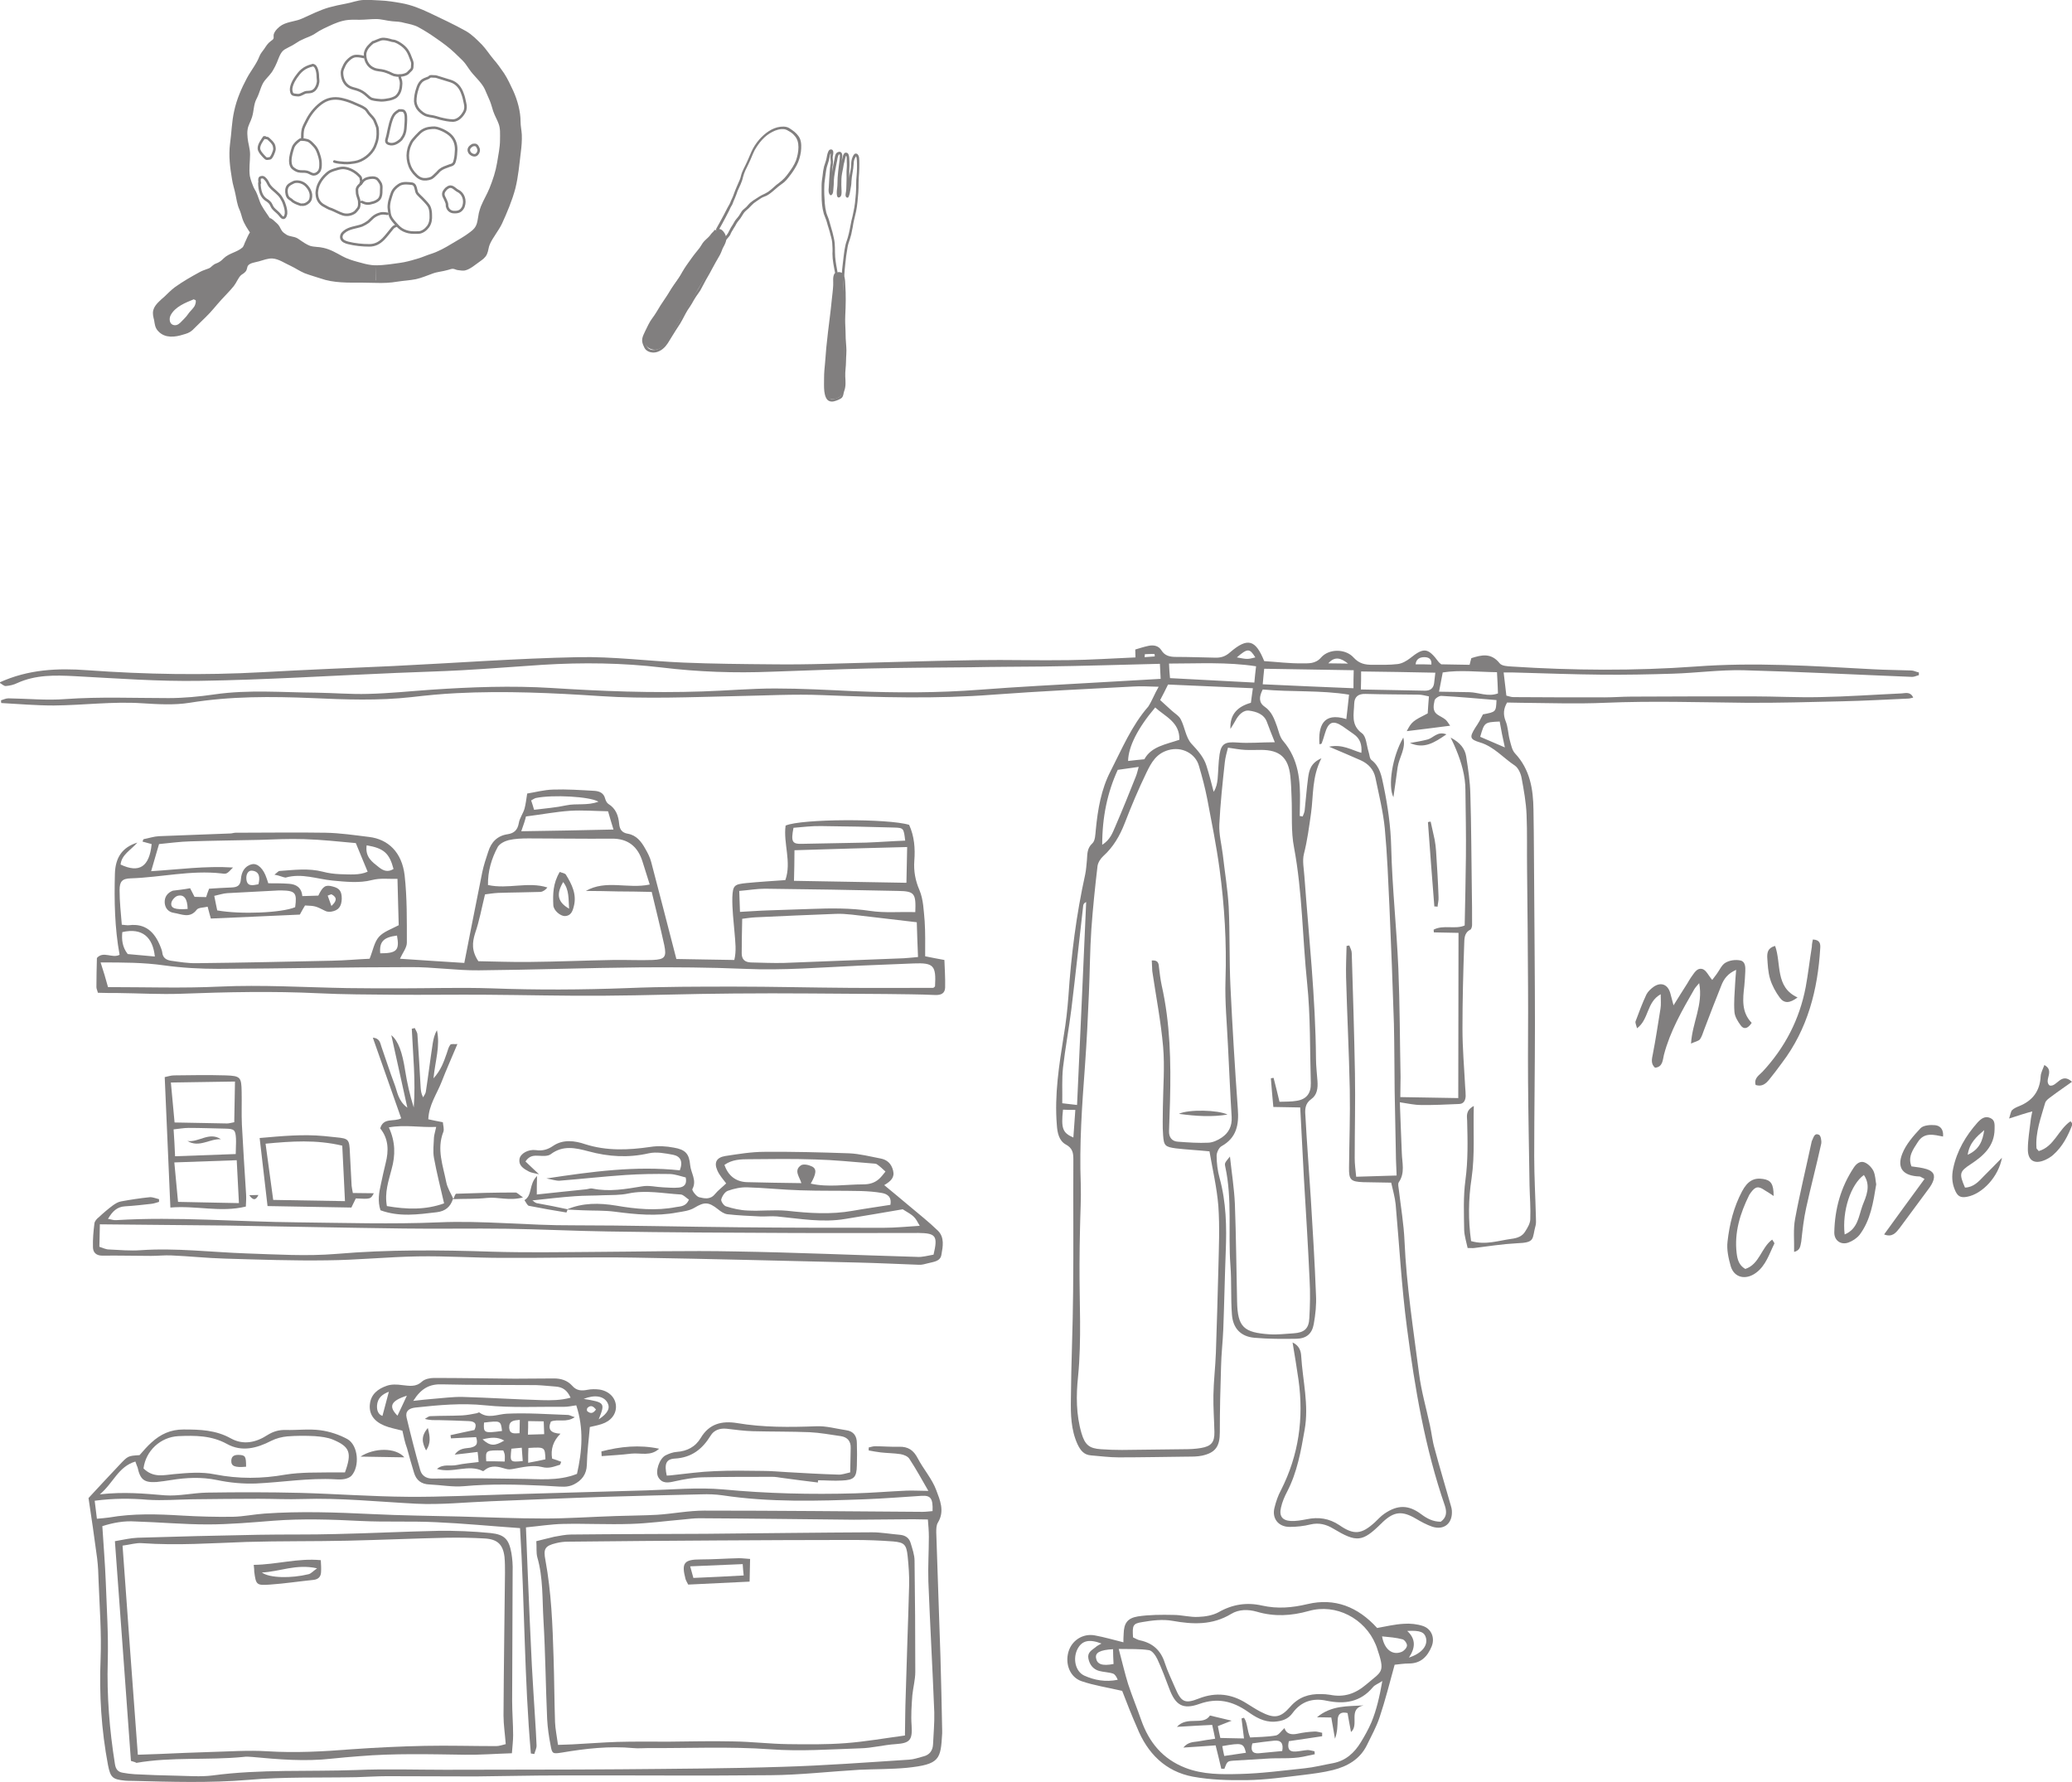 <?xml version="1.0" encoding="utf-8"?>
<!-- Generator: Adobe Illustrator 27.4.1, SVG Export Plug-In . SVG Version: 6.00 Build 0)  -->
<svg version="1.1" xmlns="http://www.w3.org/2000/svg" xmlns:xlink="http://www.w3.org/1999/xlink" x="0px" y="0px"
	 viewBox="0 0 840.3 722.7" style="enable-background:new 0 0 840.3 722.7;" xml:space="preserve">
<style type="text/css">
	.st0{opacity:0.5;}
	.st1{fill:#040000;}
	.st2{fill:none;stroke:#040000;stroke-width:1.035;stroke-linecap:round;stroke-linejoin:round;stroke-miterlimit:10;}
</style>
<g id="レイヤー_1">
</g>
<g id="layer1">
	<g class="st0">
		<path class="st1" d="M469.9,278.5c-4.2-0.1-7.2-0.3-10.2-0.1c-18.9,1-37.9,1.9-56.8,3.3c-23.1,1.8-46.1,1.1-69.2,0.2
			c-11.8-0.5-23.6,0.2-35.4,0.4c-18.2,0.4-36.5,1.2-54.7,0c-19.5-1.3-38.9-2.2-58.5-1.2c-6.1,0.3-12.1,0.9-18.2,1.6
			c-13.4,1.5-26.8,1-40.2,0.4c-16.6-0.7-33.2-0.8-49.8,1.9c-6.3,1-12.8,0.6-19.2,0.2c-12-0.8-23.9,0.8-35.9,0.9
			c-7.1,0-14.2-0.6-21.3-1c0-0.4-0.1-0.7-0.1-1.1c1-0.3,2-0.8,3-0.8c7.7,0.1,15.4,0.9,23.1,0.3c14-1,27.9-0.4,41.8-0.4
			c6.2,0,12.5-0.6,18.7-1.5c13.8-2,27.5-0.8,41.3-0.7c7,0.1,14,0.7,20.9,0.5c8.6-0.2,17.1-1.1,25.7-1.7c16.3-1.1,32.5-1.7,48.8-0.7
			c20.4,1.3,40.7,2.1,61.1,1.4c9.8-0.3,19.7-1.2,29.5-1.2c10.7,0,21.5,0.6,32.2,1.1c17,0.7,34,0.7,50.9-0.6
			c15.7-1.2,31.4-2,47.1-2.9c8.5-0.5,17.1-1,26.2-1.5c-0.1-2-0.2-3.7-0.3-6.1c-8,0.2-15.6,0.4-23.2,0.6c-8.2,0.2-16.4,0.4-24.7,0.5
			c-9.7,0.1-19.3,0.1-29,0.3c-13.8,0.1-27.6,0.2-41.4,0.5c-13.1,0.3-26.1,0.9-39.2,1.3c-14.9,0.6-29.7,0.1-44.5-1.7
			c-16-1.9-32.1-2.1-48.3-1.1c-10.9,0.7-21.8,1.6-32.7,2.2c-8.9,0.5-17.9,0.7-26.8,1.1c-26.5,1.1-52.9,2.8-79.4,3.2
			c-17,0.3-34-1-51-1.9c-7.9-0.4-15.7-0.6-23.2,2.8c-1.4,0.7-3.1,1.1-4.6,1.2c-0.8,0.1-1.6-0.8-2.7-1.4c11.8-5.4,23.7-5.9,35.8-5
			c23.6,1.7,47.2,2.1,70.8,0.8c17.7-1,35.4-1.7,53.1-2.5c25-1.2,50-3.1,75-3.6c14.3-0.3,28.5,1.6,42.8,2.2c12,0.5,23.9,0.6,35.9,0.7
			c7.3,0.1,14.7,0,22-0.2c20.4-0.5,40.8-1.2,61.2-1.5c12.3-0.2,24.7,0.2,37.1,0c8.9-0.1,17.8-0.7,27.1-1.1c0-0.9-0.1-1.9-0.1-3.2
			c1.7-0.5,3.5-1.1,5.4-1.5c2-0.4,4-0.1,5.2,1.8c1.4,2.3,3.5,2.7,6,2.7c5.2,0,10.4,0.2,15.6,0.3c2.4,0.1,4.3-0.4,6.3-2.2
			c7.1-6.1,10.3-5.1,13.8,3.6c5,0.3,10.2,1,15.3,0.9c2.6,0,5.5,0.3,7.8-2.4c3.2-3.6,9.9-3.6,13.2,0.1c2.3,2.5,4.7,2.9,7.6,2.9
			c3.4,0,6.8,0.1,10.2-0.3c1.8-0.2,3.7-1.3,5.1-2.4c5.5-4.4,7.2-4.3,11.5,1.5c0.2,0.3,0.5,0.5,1.1,1c3.6,0.1,7.5,0.1,11.5,0.2
			c0.2-0.8,0.4-1.7,0.7-2.7c4.1-1.3,8-2.3,11.5,2.1c0.9,1.1,3.2,1.2,4.9,1.3c24.8,1.6,49.7,1.8,74.5,0c24-1.8,47.9-0.2,71.9,1.1
			c5.2,0.3,10.4,0.3,15.6,0.5c1,0,2,0.6,3.1,0.8c0,0.4,0,0.7,0,1.1c-0.9,0.2-1.8,0.7-2.7,0.7c-22.9-0.9-45.7-2.1-68.6-2.7
			c-9.5-0.2-18.9,1.1-28.4,1.4c-9.6,0.3-19.3,0.5-29,0.4c-10.9-0.1-21.8-0.5-32.7-0.8c-2.1-0.1-4.2-0.1-7-0.1
			c0.4,3.6,0.8,6.5,1.1,9.4c1.2,0.3,2,0.6,2.9,0.6c12.3,0.1,24.7,0.1,37,0.1c3.6,0,7.2-0.3,10.7-0.3c16.4-0.1,32.9-0.1,49.3-0.1
			c9.1,0,18.2,0.5,27.2,0.3c11.1-0.2,22.2-1,33.2-1.5c1.6-0.1,3.6-0.8,4.7,1.7c-0.9,0.2-1.5,0.4-2.1,0.4c-8.9,0.4-17.8,0.9-26.8,1.1
			c-13,0.3-26.1,0.7-39.1,0.6c-19-0.2-37.9-0.8-56.9,0c-11.4,0.5-22.9,0.1-34.3,0c-1.8,0-3.6-0.1-5.5-0.1c-1.4,2.4-1.7,4.7-0.6,7.5
			c1,2.4,1,5.2,1.7,7.8c0.5,1.8,0.9,4,2.1,5.3c6.1,6.5,7.4,14.5,7.5,22.9c0.2,11.2,0.2,22.5,0.3,33.8c0.1,17.7,0.3,35.4,0.3,53.1
			c0,17.9-0.3,35.7-0.3,53.6c0,8.4,0.5,16.8,0.7,25.2c0,0.9,0.1,1.8-0.1,2.7c-1.6,5.8,0.1,7.1-7.9,7.4c-5.7,0.3-11.3,1.2-17,1.9
			c-0.7,0.1-1.4,0-2.7,0c-0.5-2.4-1.3-4.8-1.4-7.2c-0.1-6.8-0.4-13.6,0.5-20.3c1.1-8.1,0.9-16,0.7-24.1c-0.1-2-0.6-4.2,2.7-6
			c-0.3,10.3,0.5,19.7-0.9,29.3c-1.3,8.5-1.4,17-0.2,25.5c5.9,1.7,11.1-0.2,16.3-0.9c2.4-0.3,4.5-1,5.7-3.1c0.9-1.4,1.9-3.1,2-4.7
			c0.2-4.6-0.2-9.3-0.3-13.9c-0.2-14.1-0.5-28.3-0.6-42.4c-0.1-12.5,0.1-25,0-37.6c-0.1-16.1-0.2-32.2-0.4-48.3
			c-0.1-7.3,0.1-14.7-0.2-22c-0.2-5-1.1-9.9-2-14.8c-0.3-1.8-1.3-4.1-2.7-5.1c-4.7-3.1-8.5-7.7-14.1-9.4c-4.3-1.3-4.4-2.1-2-6
			c0.6-0.9,1.2-1.8,1.7-2.7c0.5-0.9,1-1.9,1.4-2.7c5.3-1,5.3-1,5.5-5.8c-7.4-0.6-14.8-1.3-22.3-1.7c-0.9-0.1-2.6,1-2.8,1.8
			c-0.4,2-1,4.3,1.2,5.8c1,0.7,2.2,1.2,3.2,2c0.7,0.6,1.2,1.5,1.9,2.5c-0.4,0.1-17.6,2.2-17.6,2.2c2-3.8,2.4-4.1,8.5-7.2
			c0.1-2,0.3-4.2,0.5-6.9c-1.5-0.3-2.9-0.7-4.2-0.7c-7.2-0.1-14.3-0.1-21.5-0.3c-3-0.1-4.5,1.2-4.6,3.9c-0.1,4.3-1.5,8.7,3.2,12.1
			c1.7,1.3,1.8,4.8,2.6,7.4c0.4,1.1,0.4,2.8,1.2,3.4c3.5,2.7,4.1,6.6,4.9,10.4c1.7,8.2,2.9,16.4,3.1,24.9
			c0.4,16.4,2.2,32.8,2.9,49.2c0.6,14.6,0.6,29.3,0.9,44c0,2.5-0.1,5-0.1,8.2c7.9,0.1,15.6,0.3,23.5,0.4c0-22.3,0.1-44.5,0.1-67
			c-3.5-0.1-6.7-0.1-10-0.2c0-0.4-0.1-0.8-0.1-1.1c4-2.1,8.8,0,12.6-1.7c0.2-9.5,0.4-18.8,0.5-28c0.1-8.9-0.1-17.9-0.2-26.8
			c0-5.8-1.6-11.3-3.8-16.6c-0.5-1.3-1.1-2.5-2.2-4.8c4,2.1,5.8,4.6,6.3,7.6c0.8,5.1,1.6,10.2,1.7,15.4c0.4,13,0.4,26.1,0.6,39.1
			c0.1,4.6,0.1,9.2,0.1,13.9c0,0.7-0.3,1.7-0.7,1.9c-2.6,1.3-2.4,3.8-2.5,6c-0.4,11.4-0.7,22.8-0.7,34.2c0,7.9,0.7,15.7,1.1,23.6
			c0.1,1.2,0.2,2.5,0.2,3.7c-0.1,1.8-0.8,3.2-2.8,3.2c-5.1,0.2-10.3,0.5-15.4,0.4c-2.6,0-5.2-0.6-8.5-1.1c0.3,7.1,0.5,13.8,0.8,20.5
			c0.1,4,1.4,8.1-1.2,11.9c-0.5,0.7-0.1,2.1,0,3.1c0.8,6.9,2,13.8,2.3,20.8c0.8,18.1,3.6,35.9,5.9,53.8c0.9,7,2.9,13.9,4.4,20.9
			c0.7,3.1,1,6.4,1.9,9.4c1.9,7.2,4.1,14.4,6.1,21.5c0.3,1.2,0.8,2.4,0.9,3.6c0.4,5.2-3.1,8.2-8,6.6c-2.3-0.8-4.5-2-6.7-3.3
			c-5.5-3.2-8.8-2.9-13.5,1.6c-0.1,0.1-0.2,0.3-0.4,0.4c-7.7,7.6-10,7.8-19.5,2.1c-2.8-1.7-5.8-2.5-9.2-1.7c-2.8,0.7-5.7,1-8.5,1
			c-4.6,0-7.3-3.5-6.1-7.9c0.6-2.4,1.4-4.8,2.6-7c7.2-14.2,9.3-29.1,7.1-44.8c-0.7-4.9-1.5-9.7-2.4-15.1c2.8,1.3,3.4,3.6,3.5,5.5
			c0.6,10,3.2,19.8,1.4,29.9c-1.5,8.6-3,17.2-7.1,25.1c-1.1,2.1-2,4.2-2.5,6.5c-0.8,3.4,0.5,5.2,4,5.4c2.1,0.1,4.3-0.3,6.4-0.7
			c4.8-1,9.1-0.4,13.3,2.4c5.9,4.1,9,3.7,14.3-1.1c1.3-1.2,2.5-2.6,4-3.6c5.3-3.6,9.7-3.6,14.8,0.2c2.4,1.8,4.8,3.1,8,3.1
			c2.2-1.6,2.6-3.6,1.7-6.4c-8.1-23.4-12.2-47.7-15.4-72.2c-2.2-16.7-3.1-33.5-4.6-50.2c-0.3-2.8-1.1-5.6-1.8-8.7
			c-3.9-0.1-7.6-0.1-11.3-0.2c-5.1-0.2-5.9-0.9-5.8-6c0.1-10.5,0.5-21.1,0.3-31.6c-0.3-15.2-1.1-30.4-1.5-45.6
			c-0.1-4.2,0.1-8.4,0.2-12.6c0.4-0.1,0.8-0.1,1.1-0.2c0.4,1,1,2.1,1,3.1c0.5,16.3,1,32.5,1.3,48.8c0.2,11.4-0.1,22.9-0.1,34.4
			c0,2.3,0.3,4.5,0.6,7.5c5.6-0.2,10.7-0.3,16.4-0.5c-0.1-3.3-0.3-5.9-0.3-8.5c-0.2-8.6-0.3-17.1-0.5-25.7
			c-0.1-9.1-0.1-18.2-0.3-27.3c-0.5-15.7-1.1-31.5-1.8-47.2c-0.5-10.7-0.9-21.4-1.9-32.1c-0.7-6.9-2.4-13.7-3.8-20.5
			c-0.7-3.4-2.9-5.7-6-7.1c-3.9-1.7-7.8-3.4-12.8-5.5c5.4-1.1,9,1.3,13.1,2.5c0.3-3.3-0.5-5.8-3.1-7.6c-1.5-1-2.9-2.1-4.4-3.1
			c-4-2.7-5.9-1.9-7.3,2.9c-0.4,1.3-0.8,2.7-1.3,4c-0.1,0.2-0.6,0.2-0.9,0.3c-0.5-7.1,1.3-13.2,10.9-10.2c0.4-3.2,0.7-6.3,1.1-9.9
			c-11.6-1.9-23.4-1-35-2.1c-1.5,2.9-1.7,5.3,0.8,7c2.9,2,3.9,5,5,8c0.7,2,1.1,4.3,2.5,5.9c6.3,7.4,7,16.1,6.8,25.2
			c0,1.7-0.1,3.4-0.1,5.2c0.4,0.1,0.8,0.1,1.2,0.2c0.3-0.8,0.7-1.6,0.8-2.4c0.5-4.4,0.8-8.9,1.4-13.3c0.4-2.9,1-6,5.4-7.9
			c-3.9,7.6-3.2,15-4.2,22.2c-0.8,5.6-1.5,11.1-2.9,16.6c-0.7,2.8,0,6,0.2,9.1c1.8,24.6,4.5,49.1,4.7,73.9c0,3,0.4,6.1,0.6,9.1
			c0.2,2.8-0.1,5.6-2.5,7.3c-2.6,1.8-2.6,4.3-2.4,6.7c0.6,11.2,1.5,22.4,2.2,33.7c0.8,13,1.6,26,2.1,39.1c0.2,3.9-0.2,7.8-0.9,11.7
			c-0.7,4-3,5.9-7,6c-5.7,0.1-11.4,0.1-17.1-0.4c-5.5-0.5-8.7-3.8-9.1-9.5c-0.5-6.6-0.1-13.2-0.6-19.8c-1-13.3,0.8-26.8-2.1-40.1
			c-0.3-1.5-0.2-1.5,1.9-4.1c0.7,6.5,1.7,12.8,2,19.1c0.5,13.2,0.6,26.4,0.9,39.7c0.2,10.4,2.7,12.6,13.2,13.3
			c3.2,0.2,6.4-0.2,9.7-0.4c4.3-0.3,6.2-1.8,6.4-6.2c0.3-5.2,0.4-10.4,0.1-15.5c-0.6-13.7-1.5-27.5-2.3-41.2
			c-0.5-9.4-1-18.9-1.5-28.7c-3.7-0.1-7-0.1-10.9-0.2c-0.4-4.1-0.7-7.8-1-11.6c0.4-0.1,0.8-0.2,1.1-0.2c0.8,3.1,1.6,6.3,2.4,9.7
			c2.5-0.1,4.8,0,7-0.4c3.9-0.6,5.8-3,5.7-7.1c-0.4-13.6-0.1-27.2-1.5-40.7c-1.9-18.3-1.9-36.7-5.3-54.9c-1.3-6.6-0.7-13.5-1-20.3
			c-0.1-2.9-0.2-5.7-0.5-8.6c-0.8-7.6-4.3-10.7-11.9-10.7c-2.1,0-4.3,0.1-6.4,0c-2.1-0.1-4.2-0.5-7-0.9c-0.5,2-1.1,4-1.3,6.1
			c-0.9,8.3-1.8,16.6-2.2,25c-0.2,4,0.9,8.1,1.4,12.2c0.8,7.1,2,14.2,2.4,21.3c0.5,10.7,0.2,21.4,0.7,32.1c0.8,16.6,1.8,33.2,3,49.8
			c0.5,6.4-0.5,11.7-6.6,15.1c-1.1,0.6-2,2.6-2,3.9c0,3,0.4,6.1,1.2,9c2.7,9.8,2.9,19.8,2.5,29.8c-0.4,10.5-0.6,21.1-1,31.6
			c-0.2,5-0.8,10-0.9,15c-0.3,8.9-0.5,17.8-0.5,26.7c0,5.7-1.7,8.3-7.2,9.5c-1.9,0.4-3.9,0.4-5.9,0.4c-9.3,0.1-18.6,0.3-27.9,0.3
			c-3.7,0-7.5-0.5-11.2-0.8c-2.9-0.2-4.3-2-5.5-4.5c-2.7-5.9-2.8-12.2-2.7-18.4c0.1-14.5,0.8-29,0.9-43.5c0.2-17.9,0-35.7,0.1-53.6
			c0-2.7-0.3-4.6-3.1-6.1c-2.7-1.5-3.4-4.7-3.6-7.9c-1-12.2,0.9-24.2,2.8-36.2c0.9-5.3,1.5-10.6,1.9-16c1.1-16.6,3.2-33.1,6.8-49.4
			c0.4-1.9,0.5-3.9,0.7-5.8c0.2-2.5,0-4.8,2.2-6.8c1.2-1.1,1.2-3.6,1.4-5.5c0.8-8.3,2.2-16.5,6-23.8c4.6-9,8.5-18.4,15.3-26.2
			C467.3,284,468.1,281.6,469.9,278.5z M467.1,389.5c2.5-0.2,2.8,1.1,2.9,2.6c0.3,2.5,0.6,5,1.1,7.4c3.5,15.5,3.8,31.2,3.4,46.9
			c-0.1,4.1-0.3,8.2-0.4,12.3c-0.1,2.5,1.2,4.2,3.7,4.3c4.1,0.3,8.2,0.6,12.3,0.4c1.8-0.1,3.8-1,5.4-2.1c2.8-1.9,4.2-4.6,4-8.3
			c-0.6-9.6-1-19.3-1.5-28.9c-0.4-8.9-1.3-17.8-1-26.7c0.5-15.1-0.4-30-2.4-44.9c-1.3-9.6-3.2-19-5-28.5c-0.9-4.6-2.1-9.1-3.4-13.5
			c-1.4-4.9-6.9-7.9-12.4-6.3c-4.9,1.4-6.9,5.1-8.8,9c-3.3,6.8-6.2,13.7-8.9,20.7c-2,5.1-4.6,9.6-8.7,13.3c-1.1,1-2.1,2.6-2.3,4
			c-1,8.5-1.9,17.1-2.5,25.6c-0.6,8.7-0.6,17.5-1,26.2c-0.4,9.8-0.9,19.6-1.6,29.4c-1.2,15.9-2.3,31.7-1.7,47.6
			c0.2,6.1-0.2,12.1-0.3,18.2c-0.1,4.8-0.2,9.6-0.2,14.5c-0.1,15.2,0.9,30.4-0.6,45.6c-0.8,7.6-0.8,15.4,1.4,22.9
			c1.4,4.7,3.1,6.2,7.9,6.5c2.8,0.2,5.7,0.3,8.5,0.3c8.4-0.1,16.8-0.2,25.2-0.3c2.3,0,4.6-0.1,6.9-0.5c4.1-0.7,5.5-2.3,5.4-6.5
			c-0.1-5-0.5-10-0.4-15c0.1-5.7,0.8-11.4,1-17.1c0.4-11.3,0.7-22.5,1-33.8c0.2-8.6,0.6-17.2,0-25.7c-0.6-7.6-2.4-15.1-3.6-22.2
			c-5.1-0.5-9.3-0.7-13.6-1.2c-4.4-0.6-4.9-1.1-5.2-5.3c-0.3-3.7-0.1-7.5-0.1-11.3c0.1-8.2,0.8-16.5,0.1-24.6
			c-0.9-10.3-2.9-20.5-4.4-30.7C467.2,392.2,467.2,390.9,467.1,389.5z M470.5,283.9c1.8,1.6,3.2,2.9,4.6,4.2
			c1.3,1.2,3.1,2.2,3.8,3.7c1.6,3.1,2,7.2,4.2,9.7c2.6,2.8,5.1,5.5,6.2,9.1c1.1,3.5,2,7,2.9,10.5c1.1-1.7,1.4-3.4,1.6-5.1
			c0.3-3.4,0.3-6.8,0.8-10.1c0.7-4.5,2.5-5.1,7-4.8c4.9,0.4,9.8-0.1,15.4-0.1c-1.3-3.3-2.3-5.7-3.2-8.2c-1.2-3.3-4.4-4.2-7.1-4.6
			c-2.5-0.4-4.5,1.8-5.7,4.1c-0.6,1.1-1.3,2.2-2,3.3c-0.3-6,3-9.1,8.3-10.6c0.2-1.8,0.5-3.5,0.8-5.9c-11.8-0.5-23.1-1-34.4-1.5
			C472.6,279.9,471.7,281.6,470.5,283.9z M436.8,448.1c1.3-27.9,2.5-55.1,3.7-82.3c-0.9,0.4-1.1,0.9-1.2,1.4c-1.6,14-3.1,28-4.8,42
			c-1,8-2.5,15.9-3.4,23.8c-0.5,4.7-0.2,9.5-0.3,14.4C432.7,447.6,434.3,447.8,436.8,448.1z M549,271.8c-12.5-0.2-24.2-0.4-36.3-0.6
			c-0.2,2-0.4,3.8-0.6,6.3c12.6,0.6,24.5,1.1,36.8,1.6C548.9,276.6,548.9,274.6,549,271.8z M464.1,307.9c2.8-5.2,8.7-6,14.2-7.9
			c0.2-7.2-5.8-9.4-9.8-13.1c-7.2,8.5-10.9,16-11,21.7C459.5,308.4,461.6,308.1,464.1,307.9z M509.4,270.2
			c-11.8-1.8-23.3-1.1-35.3-1.1c0.1,2.3,0.2,4.2,0.4,5.9c11.7,0.6,22.8,1.2,34.2,1.8C508.9,274.6,509.1,272.7,509.4,270.2z
			 M551.9,279.6c8.9,0.2,17.5,0.3,26,0.5c2.1,0,3.4-0.9,3.7-3c0.2-1.4,0.3-2.8,0.5-4.3c-10.2-0.2-20.1-0.4-30.1-0.5
			C552,274.9,552,276.8,551.9,279.6z M607.1,272.6c-7.9-0.1-15-1-22,0.1c-0.5,2.6-0.9,4.8-1.5,7.8c4.6,0.1,8.5,0.1,12.3,0.2
			c3.8,0.1,7.5,2,11.6,0.5C607.4,278.4,607.3,275.8,607.1,272.6z M447,342.6c3.3-2.1,4.2-4.9,5.3-7.4c2.9-6.7,5.6-13.4,8.3-20.2
			c0.5-1.2,0.8-2.6,1.2-4c-3,0.4-5.5,0.8-8.5,1.2C449.1,321.4,447,331.3,447,342.6z M608.2,292.6c-6.2,0.3-6.2,0.3-7.9,6.2
			c3.1,1.3,6.2,2.7,10,4.3C609.4,299.2,608.8,296,608.2,292.6z M431.1,450c-0.8,7.6-0.2,9.4,4.2,11.3c0.3-3.7,0.5-7.3,0.8-11.2
			C434.1,450.1,432.6,450.1,431.1,450z M538.7,269c2.7,0,5.4,0.1,8,0.1C544.1,267.1,541.5,265.8,538.7,269z M501.6,266.6
			c4.3,0.8,4.3,0.8,7.5,0C506.8,262.9,506,262.8,501.6,266.6z M580.5,269.5c0.2-2.4-1.2-3-2.9-3c-1.7,0-3.3,0.7-3.5,2.9
			C576.5,269.4,578.5,269.4,580.5,269.5z M464.3,265.3c0,0.4-0.1,0.8-0.1,1.2c1.4-0.1,2.8-0.2,4.1-0.3c0-0.3,0-0.7-0.1-1
			C466.9,265.2,465.6,265.2,464.3,265.3z"/>
		<path class="st1" d="M39.7,402.6c-0.2-0.9-0.6-1.6-0.6-2.3c0-3.9,0.1-7.8,0.2-11.8c2.6-3,6.2,0.3,9.2-1.3
			c-2-10.9-2.2-21.9-1.9-32.9c0.2-6.6,3-10.7,9.1-12.6c-2.7,3.1-6.4,4.9-6.8,8.9c7.6,3.6,11.7,0.9,12.6-8.3c-1.2-0.3-2.5-0.7-3.7-1
			c0.2-0.5,0.3-1,0.5-1c2.1-0.4,4.1-1.1,6.2-1.2c9.6-0.4,19.3-0.7,28.9-1.1c0.7,0,1.4-0.3,2.1-0.3c12.2,0,24.3-0.2,36.5,0
			c5.9,0.1,11.8,1,17.6,1.7c7.8,0.9,13.4,6.2,14.5,15.6c1,9,0.9,18.2,0.9,27.3c0,2-1.7,4.1-2.8,6.5c8.9,0.6,17.9,1.2,26.1,1.7
			c1.1-5.5,2-10.1,2.9-14.8c1.5-7.4,2.9-14.7,4.4-22.1c0.6-2.8,1.5-5.5,2.4-8.2c1.2-3.9,3.7-6.5,7.9-7.1c2.6-0.4,4-1.7,4.5-4.5
			c0.3-2,1.7-3.8,2.3-5.8c0.5-1.8,0.7-3.7,1.1-6.2c3.2-0.5,6.8-1.5,10.5-1.6c5.5-0.2,11.1,0.2,16.6,0.5c1.9,0.1,3.9,0.7,4.5,3.1
			c0.2,0.8,0.7,1.8,1.3,2.2c3.1,1.9,4.1,4.8,4.4,8.1c0.2,2.2,1.1,3.6,3.5,4c3.5,0.6,5.5,3.2,7.1,6.1c1,1.7,1.9,3.5,2.4,5.4
			c3.4,12.9,6.7,25.8,10.2,39.3c7.2,0.1,15.2,0.3,23.5,0.4c0.9-3.7,0.4-7.3,0.1-11c-0.4-4.8-1-9.6-0.9-14.4c0.2-4.9,0.8-5.3,5.8-5.8
			c5.1-0.5,10.3-0.8,15.7-1.2c2.6-7.4-0.9-14.9,0.1-22.1c6.3-2.8,41.7-2.9,50.1-0.3c2.1,4.6,2.5,9.5,2.1,14.6
			c-0.3,4.1,0.4,8,2.1,11.9c1.6,3.8,1.7,8.3,2.1,12.6c0.3,4.6,0.2,9.2,0.2,14.2c2.9,0.6,5.1,1,7.8,1.5c0.1,3.2,0.4,7.2,0.3,11.2
			c-0.1,2.4-1.7,3.1-4.1,3c-6.6-0.3-13.2-0.3-19.8-0.4c-20.6-0.1-41.2-0.4-61.7-0.2c-17.9,0.1-35.7,0.8-53.6,0.9
			c-15.6,0.1-31.1-0.3-46.7-0.4c-12.5-0.1-25,0.1-37.6,0c-10.2-0.1-20.4-0.1-30.6-0.6c-18.6-0.9-37.2-0.5-55.8,0.2
			c-8.5,0.3-17.1-0.2-25.7-0.3C45.1,402.7,42.6,402.7,39.7,402.6z M111.3,354.7c1.2-0.9,1.6-1.5,2.1-1.5c5.8-0.4,11.7-1.2,17.5,0.3
			c2.2,0.6,4.6,0.9,6.9,1c4,0.1,8,0.5,11.3-1c-1.6-3.9-3.1-7.4-4.8-11.6c-6.8-0.6-13.9-1.4-21-1.6c-6.1-0.2-12.2,0.1-18.2,0.3
			c-9.3,0.2-18.6,0.3-27.9,0.6c-4.2,0.1-8.5,0.7-12.7,1.1c-1,3.6-2.1,7-3.2,11c11.2-0.7,21.9-2.2,33.2-1.5c-2.5,2.6-2.5,2.7-4.7,2.4
			c-12.4-1.4-24.5,1.6-36.8,2c-3.5,0.1-4.5,1.3-4.5,4.8c0,4.6,0.5,9.2,0.9,14c1.3,0.1,2.2,0.3,3,0.2c6.6-0.8,10.3,2.8,12.6,8.5
			c0.3,0.8,0.7,1.7,0.8,2.5c0.2,2.2,1.6,3.1,3.5,3.4c3.5,0.5,7.1,1.1,10.6,1c18.2-0.2,36.5-0.6,54.7-1c5.3-0.1,10.6-0.6,15.3-0.8
			c1.4-3.5,1.9-6.8,3.8-8.9c1.9-2.1,5-3.1,8-4.7c-0.2-6-0.3-12.2-0.5-18.8c-4,0.1-6.8-0.4-10.4,0.5c-5,1.3-10.6,0.7-15.9,0.2
			c-6.3-0.6-12.5-3.1-19.1-1.2C114.8,355.8,113.5,355.1,111.3,354.7z M194,389.8c6.6,0.1,13.7,0.4,20.8,0.3
			c11.3-0.1,22.5-0.6,33.8-0.8c5.4-0.1,10.7,0.2,16.1,0c4.9-0.2,5.7-1.2,4.7-6c-1.6-7.3-3.4-14.5-5.1-21.6
			c-4.9-0.1-9.4-0.2-13.8-0.2c-4.3-0.1-8.6-0.2-12.9-0.2c8.2-4.7,17-0.7,25.9-2.6c-1-3.1-1.9-6.1-2.9-9.2c-1.9-6.2-5.9-9.5-12.6-9.4
			c-11.2,0.1-22.5-0.1-33.7-0.1c-2.7,0-5.4,0.1-8,0.7c-1.6,0.4-3.6,1.4-4.4,2.7c-2.6,4.8-4.1,10-4,15.5c8.2,1.8,16.2-1.5,24.1,1
			c-0.8,1-1.8,1.7-2.8,1.8c-5.7,0.2-11.4,0.2-17.2,0.4c-1.9,0.1-3.8,0.4-5.3,0.6c-1.4,5.7-2.3,10.8-4,15.7
			C191.5,382.2,191.2,385.6,194,389.8z M43.8,400.3c15.4,0,30.3,0.5,45.1-0.2c17.4-0.8,34.7,0.3,52,0.6c7,0.1,14,0.1,20.9,0.1
			c12.5,0,25-0.4,37.5,0c18.4,0.7,36.8,0.6,55.2-0.1c14.5-0.6,29-0.6,43.4-0.6c15.4,0,30.8,0.4,46.2,0.5c11.4,0.1,22.9,0,34.3,0
			c0.3,0,0.6-0.4,0.8-0.6c0.5-8.5-0.6-9.6-8.6-9.3c-7.3,0.3-14.7,0.6-22,0.9c-15.5,0.7-31,2-46.6,1.3c-14.1-0.6-28.3-0.7-42.4-0.6
			c-21.8,0.2-43.6,1-65.4,1.2c-9.3,0.1-18.6-1.4-27.9-1.3c-25.9,0-51.9,0.6-77.8,0.7c-7.3,0-14.7-0.4-21.9-1.4
			c-8.4-1.2-16.7-1.2-25.8-1.2C42,393.9,42.9,397,43.8,400.3z M371.8,374c-9.4-1.1-17.9-2.1-26.4-3.1c-2.1-0.2-4.3-0.4-6.4-0.3
			c-10.9,0.4-21.8,0.9-32.6,1.4c-1.9,0.1-3.8,0.4-5.4,0.6c-0.1,5.1-0.2,9.6-0.2,14c0,2.4,1.2,3.6,3.7,3.7c4.5,0.1,8.9,0.3,13.4,0.2
			c16.2-0.6,32.5-1.3,48.7-1.9c1.7-0.1,3.5-0.3,5.7-0.5C372.1,382.8,371.9,378.2,371.8,374z M371.2,369.9c0.3-7.6-0.3-8.5-7-8.6
			c-18-0.4-36-0.7-54-0.9c-3.3,0-6.6,0.6-10.4,0.9c0.1,3.1,0.2,5.7,0.3,8.5c4.1-0.2,7.7-0.5,11.2-0.6c5.9-0.2,11.7-0.4,17.6-0.6
			c8-0.3,16-0.4,24,0.8C358.8,370.3,364.9,369.7,371.2,369.9z M322,357.2c15.5,0.3,30.4,0.5,45.6,0.8c0.1-4.8,0.2-9.3,0.3-14.5
			c-15.6,0.4-30.6,0.8-45.7,1.3C322.2,349.2,322.1,352.9,322,357.2z M321.8,335.7c-1.1,5.7-0.5,6.6,3.4,6.5
			c8.7-0.2,17.4-0.3,26.1-0.5c5.3-0.2,10.5-0.6,15.8-0.8c-0.6-5-0.6-5.2-4.5-5.3c-9.8-0.3-19.6-0.5-29.4-0.6
			C329.4,334.9,325.5,335.4,321.8,335.7z M211.4,337.1c13-0.2,24.9-0.4,37.4-0.7c-0.8-2.6-1.5-4.9-2.2-7.4
			c-5.4-0.1-10.4-0.5-15.4-0.2c-5.8,0.4-11.5,1.5-17.9,2.3C213,332.5,212.4,334.3,211.4,337.1z M62.8,387.9
			c-0.8-7.7-5-11.8-13.2-9.9c-0.3,3.1,0,6.1,2.2,8.9C55.5,387.2,59.1,387.6,62.8,387.9z M216.6,328.4c4.7-0.6,8.9-0.9,13-1.8
			c4.2-0.9,8.6,0.2,13.1-1.5c-3.5-2.1-18.5-2.9-25.3-1.5c-0.6,0.1-1.2,0.6-2,1C215.8,325.7,216.1,326.7,216.6,328.4z M148.7,342.8
			c-0.7,4.8,2.3,6.8,5.1,9c1.9,1.5,3.7,1.9,5.8,0.6C157.9,346,155.7,344,148.7,342.8z M161,379.4c-5.5,0.7-7.2,2.5-6.8,7.2
			C160.9,386.6,162.1,385.4,161,379.4z"/>
		<path class="st1" d="M54.9,592.7c-7,2.1-8.9,8.7-14.4,13.3c9.8-1.1,18.1-0.3,26.4,0.4c5.6,0.4,11.4-1,17.1-1.1
			c12.5-0.2,25-0.2,37.5,0.1c14.7,0.4,29.3,1.5,44,1.6c13.6,0.1,27.2-0.6,40.8-1c18.6-0.5,37.2-1.1,55.8-1.6
			c10.4-0.3,20.8-1.3,31.1-0.4c17.9,1.7,35.7,2.1,53.6,1.6c7-0.2,13.9-0.8,20.9-1.1c2.8-0.1,5.6,0.1,8.8,0.1c-2.6-4.5-5-8.9-7.7-13
			c-0.6-1-2.3-1.7-3.6-1.9c-2.6-0.4-5.4-0.4-8-0.7c-1.7-0.2-3.3-0.5-4.9-0.8c0-0.4,0-0.8,0-1.2c0.9-0.2,1.7-0.5,2.6-0.5
			c3.2,0,6.4,0.3,9.7,0.2c3.7-0.1,5.9,1.4,7.6,4.7c2.3,4.4,5.8,8.3,7.5,12.9c1.5,4,3.5,8.5,0.7,13.1c-0.7,1.1-0.7,2.7-0.7,4
			c0.5,16.8,1.2,33.6,1.7,50.4c0.3,10,0.5,20,0.7,30c0,0.4,0,0.7,0,1.1c-0.6,10.6-0.9,12.6-14.3,14c-6.4,0.6-12.9,0.5-19.3,0.8
			c-12,0.7-23.9,2.1-35.9,2.2c-28.6,0.3-57.3,0-85.9,0.1c-11.3,0-22.5,0.3-33.8,0.4c-12,0-24-0.1-36-0.1c-4.1,0-8.2,0.3-12.3,0.4
			c-14.7,0.3-29.4-0.2-44,1.1c-15.6,1.3-31.1,0.8-46.7,0.4c-1.1,0-2.2,0-3.2-0.1c-5.1-0.5-5.9-1.3-6.9-6.3
			c-2.7-14.3-3.6-28.7-3-43.2c0.4-10.3-0.4-20.7-0.8-31c-0.1-3.2-0.2-6.4-0.6-9.6c-1.1-8.3-2.3-16.6-3.5-24.5
			c4.3-4.6,8.4-9.1,12.6-13.5c3.4-3.6,3.4-3.6,8.1-3.9c1.6-1.8,3.1-3.6,4.8-5.1c3.7-3.4,7.8-5.3,13-5.3c6.7,0,13.1,0.2,19.2,3.6
			c5,2.8,10.2,1.7,14.8-1.3c2.4-1.5,4.7-2.2,7.6-2.1c4.6,0.1,9.4-0.5,13.9,0.1c3.8,0.5,7.7,1.8,11,3.6c4.4,2.5,5.1,11.1,1.6,14.9
			c-0.7,0.7-1.8,1.1-2.8,1.3c-1.2,0.2-2.5,0.2-3.7,0.1c-10.8-0.6-21.4,1.2-32.1,1.7c-5.3,0.2-10.7-0.3-15.9-1.4
			c-6.3-1.3-12.4-1-18.6,0c-1.9,0.3-3.9,0.6-5.9,0.8c-5,0.3-6.6-0.9-7.7-5.9C55.6,594.5,55.3,594,54.9,592.7z M41.5,618.9
			c0.5,7.8,1.1,15.2,1.4,22.7c0.4,10.7,1.1,21.4,0.8,32.1c-0.4,14,0.7,27.8,2.9,41.6c0.3,2.1,1.2,3.3,3.2,3.6
			c1.6,0.3,3.2,0.5,4.8,0.6c5.7,0.3,11.4,0.5,17.1,0.6c4.8,0.1,9.7,0.5,14.5-0.1c19.4-2.6,38.9-1.5,58.4-2.2
			c12-0.5,23.9-0.1,35.9-0.1c23.8-0.1,47.6,0,71.3-0.2c21.8-0.2,43.7-0.3,65.5-1c17.2-0.5,34.3-1.8,51.4-2.9
			c1.9-0.1,3.8-0.8,5.7-1.3c2.6-0.6,3.9-2.4,4-5c0.2-4.3,0.6-8.6,0.5-12.9c-0.7-17.7-1.7-35.3-2.4-53c-0.2-6.1,0.2-12.2,0.2-18.2
			c0-2.3-0.2-4.5-0.4-7c-2.4,0-4.2-0.1-5.9-0.1c-8,0-16.1,0.2-24.1,0.2c-20.9-0.2-41.8-0.5-62.8-0.6c-2.1,0-4.3,0.3-6.4,0.5
			c-7.1,0.6-14.2,1.6-21.4,1.8c-9.1,0.3-18.2-0.2-27.3,0c-4.9,0.1-9.8,0.9-15.1,1.4c0.3,7,0.5,13.6,0.8,20.2c0.5,12,1,23.9,1.6,35.9
			c0.2,3.4,0.4,6.8,0.6,10.2c0.4,7.3,1,14.6,1.3,22c0.1,1.2-0.6,2.4-0.9,3.6c-0.5-0.1-0.9-0.1-1.4-0.2c-2.7-30.4-2.5-61-4.4-91.4
			c-11.6-0.8-22.8-1.9-34-2.4c-10.2-0.5-20.4,0-30.6-0.5c-11.8-0.6-23.6-1-35.4-0.1c-8.9,0.7-17.8,1.5-26.7,1.5
			c-9.8,0-19.6-0.9-29.4-1.2C50.3,616.7,45.9,617.5,41.5,618.9z M38.4,608.6c0.3,2.4,0.6,4.7,0.9,7.3c2.1-0.2,3.5-0.3,4.9-0.5
			c9.8-1.7,19.6-1.4,29.4-0.8c6.9,0.4,13.9,0.6,20.9,0.5c4.3-0.1,8.5-1,12.8-1.3c14.5-1,28.9-0.5,43.4,0.2c12,0.6,23.9,0.7,35.9,1
			c11.4,0.3,22.8,0.8,34.3,0.8c9.6,0,19.3-0.7,28.9-1c5.5-0.2,11.1-0.2,16.6-0.5c6.4-0.4,12.8-1.7,19.2-1.7c29.5,0,59,0.3,88.5,0.5
			c1.4,0,2.8-0.2,4.1-0.3c0.2-5.2-0.8-6.4-4.4-6.2c-7.7,0.5-15.3,1.1-23,1.4c-19.3,0.7-38.6,1.3-57.8-1.6c-2.8-0.4-5.7-0.5-8.6-0.4
			c-12.9,0.3-25.7,0.6-38.6,1c-15.5,0.5-31.1,1.2-46.6,1.8c-10.2,0.4-20.4,1.5-30.5,1c-15.4-0.8-30.7-2.4-46.1-1.9
			c-5.9,0.2-11.8-0.1-17.7-0.1c-8.9,0-17.9,0.1-26.8,0.2c-6.1,0.1-12.1,0.6-18.2,0.2C52.9,607.6,46,607.6,38.4,608.6z M58.2,595.5
			c4,3.9,8.1,2.7,12.4,2.3c5.5-0.5,11.2-1,16.5,0.1c9.7,1.9,19.1,1.8,28.7,0.1c3.1-0.5,6.4-0.7,9.6-0.8c4.9-0.1,9.9-0.1,14.5-0.1
			c2.9-8,2-10.4-4.9-13.3c-2.2-0.9-4.8-1.2-7.3-1.4c-3.7-0.2-7.5-0.2-11.2,0.1c-2.2,0.2-4.5,0.8-6.5,1.8c-5.8,3-11.9,4.6-17.9,1.3
			c-6.3-3.5-13-3.5-19.8-3.2C65,582.8,59.1,588.4,58.2,595.5z"/>
		<path class="st1" d="M230.2,490.4c-0.2,0.5-0.4,1.3-0.5,1.3c-5.1-0.8-10.1-1.7-15.2-2.7c-0.6-0.1-1.1-1.3-1.8-2.3
			c3.3-2,1.7-6.5,5.1-9.8c-0.1,2.9-0.1,4.8-0.1,7.5c7.1-0.8,13.6-1.4,20-2.1c0.9-0.1,1.8-0.5,2.6-0.3c6.8,1.4,13.4,0.2,20.1-0.9
			c2.8-0.5,5.7,0.3,8.5,0.4c2.1,0.1,4.3,0.3,6.4,0.1c2-0.2,3.4-1.2,2.8-4.1c-2-0.5-4.2-1.3-6.4-1.4c-6-0.1-12.1,0-18.1,0.4
			c-8.9,0.6-17.7,1.6-26.6,2.3c-1.5,0.1-3.1-0.5-5.4-0.9c18.5-2.8,36.2-5.2,54.1-3.3c1.4-3.7,0.2-5.7-2.7-6.3
			c-3.2-0.6-6.8-1.3-9.9-0.6c-8.3,1.9-16.3,1.4-24.4-0.8c-5.3-1.4-10.4-2.6-15.4,1.2c-1.1,0.8-3.1,0.7-4.6,0.6
			c-2.1-0.1-3.9-0.2-5.6,2.3c1.6,1.5,3.1,3,5.5,5.2c-2-0.5-3.1-0.6-4.1-1.1c-2-1.1-4.3-2.3-3.8-5.2c0.4-2.1,3.5-3.9,6.6-3.5
			c2.7,0.4,4.8-0.2,7-1.7c4.1-2.8,8.9-2.1,13-0.7c8.8,2.8,17.6,2.4,26.5,1.1c3.1-0.5,6.4-0.3,9.5,0.3c4.7,0.8,6.2,2.5,6.6,7.1
			c0.3,3.2,2.8,6.2,0.9,9.7c-0.3,0.5,1.6,3,2.7,3.3c2.1,0.5,4.5,1.1,6.4-1.2c1.4-1.7,3.2-3,4.6-4.4c-1.1-1.5-2.7-3.2-3.6-5.3
			c-1.4-3.2-0.3-5.2,3.2-5.8c5.3-0.8,10.6-1.7,16-1.7c11.4-0.1,22.9,0.2,34.3,0.6c4.3,0.2,8.5,1.3,12.7,2.1c2.7,0.5,4.4,2.1,5.1,4.9
			c0.7,2.8-0.9,4.3-3.6,5.9c3.5,2.9,6.8,5.6,10.1,8.4c3.9,3.3,8,6.5,11.7,10.1c2.7,2.7,2,6.4,1.4,9.7c-0.4,2.8-3.3,2.9-5.5,3.5
			c-1.2,0.3-2.5,0.7-3.7,0.6c-8.2-0.3-16.4-0.7-24.6-0.9c-30.2-0.7-60.4-1.5-90.6-2c-17.9-0.3-35.8,0.2-53.6,0.1
			c-11.4,0-22.9-0.8-34.3-0.6c-12.3,0.2-24.6,1.5-37,1.6c-13.7,0.2-27.5-0.3-41.3-0.7c-7.3-0.2-14.6-1-21.9-1.3
			c-2.7-0.1-5.4,0.2-8,0.2c-6.6,0-13.2-0.2-19.8-0.1c-2.5,0-3.8-1.3-3.8-3.5c-0.1-3.2,0.2-6.4,0.6-9.6c0.1-0.9,1-1.9,1.8-2.5
			c1.8-1.7,3.7-3.3,5.7-4.8c1-0.7,2.1-1.4,3.3-1.6c3.8-0.7,7.7-1.3,11.6-1.7c1.2-0.1,2.5,0.5,3.8,0.8c0,0.4,0,0.8,0,1.1
			c-1.1,0.3-2.1,0.7-3.2,0.8c-3.5,0.4-7.1,0.8-10.6,1c-3.2,0.2-5.1,2-6.9,5.1c1.4,0.2,2.3,0.6,3.3,0.5c24.7-1.5,49.3,0.7,73.9,0.9
			c18.9,0.2,37.9,0.8,56.8,0c18.3-0.8,36.4,1.3,54.6,1.2c22.5,0,45.1,0.6,67.6,0.8c19.5,0.2,39,0.2,58.5,0.2c4.8,0,9.6-0.5,14.5-0.8
			c-2.1-3.8-2.1-3.8-6.9-6.7c-8.2,1.4-15.7,2.7-23.2,3.9c-9.3,1.6-18.5-0.1-27.8-1c-2.3-0.2-4.6,0.1-6.9,0
			c-4.4-0.2-8.9-0.4-13.3-0.9c-1.3-0.2-2.6-1.1-3.7-2c-3.9-3.1-5.6-3-9.6-0.6c-2,1.2-4.6,1.5-7,1.9c-8.4,1.6-16.7,0.8-25.1-0.3
			c-4.4-0.6-8.8-0.4-13.3-0.6c-2.1-0.1-4.3-0.2-6.4-0.3c6.5-2.8,13.2-2.7,20-1.6c8.1,1.4,16.3,2.2,24.4,0.6c1.8-0.3,4-0.2,5.2-3
			c-1.1-0.7-2.2-2-3.3-2.1c-7.1-0.4-14.1-1.9-21.3-0.4c-3.2,0.7-6.7,0.6-10,0.7c-3.9,0.2-7.8,0.1-11.7,0.4
			c-5.7,0.4-11.4,1.1-17.2,1.7c0.4,0.2,1,0.9,1.7,1.1C222,488.7,226.1,489.5,230.2,490.4z M378.6,508.8c1.8-7.6,1-8.7-6.1-8.8
			c-0.2,0-0.4,0-0.5,0c-17.5,0-35.1,0.1-52.6,0c-24.3-0.1-48.6-0.2-72.9-0.6c-13.6-0.2-27.2-0.9-40.8-1.1
			c-13.9-0.2-27.9,0.1-41.8-0.1c-23.8-0.3-47.6-0.8-71.4-1.2c-17.3-0.2-34.5-0.3-52-0.5c-0.1,3.5-0.1,6.3-0.2,9.1
			c1.5,0.5,2.7,1.1,3.9,1.1c4.3,0.2,8.6,0.6,12.8,0.3c14.3-1,28.6,0.8,42.9,1.3c12.2,0.4,24.4,1.2,36.5,0.2
			c21.1-1.8,42.1-1.6,63.2-0.9c13.4,0.4,26.8,0.2,40.2,0.1c19.5-0.1,39-0.6,58.4-0.2c24.5,0.4,49,1.5,73.5,2.2
			C374,509.9,376.2,509.2,378.6,508.8z M328.8,480c7.1,1.6,14.2,0.3,21.3,0.3c2.5,0,4.6-0.6,6.4-2.2c1-0.9,1.8-2,2.6-3
			c-1.1-1-2.2-2.1-3.4-2.9c-0.5-0.4-1.4-0.3-2.1-0.4c-7.6-0.6-15.2-1.4-22.9-1.6c-8.9-0.3-17.8-0.2-26.8-0.1c-3.5,0-7,0.1-10.1,2.3
			c1.5,4.4,4.6,6.8,9,7c7.3,0.2,14.6,0.3,22.2,0.4c-0.7-2.5-3.2-5.1-0.2-7.2c1-0.7,3.2-0.2,4.4,0.4C331.4,474,331,476.1,328.8,480z
			 M361.1,488.6c0.6-3.3-1.3-4.4-3.4-4.8c-2.8-0.5-5.6-0.7-8.5-0.8c-8.2-0.2-16.4,0-24.7-0.3c-7.1-0.2-14.3-1-21.4-1.2
			c-2.6-0.1-5.4,0.5-7.9,1.4c-1.2,0.4-2.3,2.1-2.7,3.5c-0.2,0.7,1,2.5,1.9,2.8c2.8,0.9,5.8,1.6,8.8,1.7c5.3,0.3,10.7-0.4,16,0.1
			c8.9,1,17.8,1.6,26.7,0C351,490.1,356.1,489.4,361.1,488.6z"/>
		<path class="st1" d="M455.1,685.7c-6.1-1.4-11.4-2.2-16.4-3.9c-4.8-1.6-6.8-7-5.4-11.9c1.3-4.6,5.8-7.6,10.7-6.7
			c3.8,0.7,7.6,1.8,11.6,2.8c0-1,0-2.2,0.1-3.4c0.1-4.3,1.5-6.4,5.8-7.1c4.7-0.7,9.6-0.7,14.4-0.6c3.4,0,6.8,1,10.1,0.8
			c2.8-0.1,5.8-0.6,8.2-1.9c5.6-3.2,11.4-4.1,17.6-2.7c6.3,1.4,12.2,0.9,18.5-0.6c11-2.6,20.4,1.1,28.2,9.7
			c3.4-0.6,7.1-1.5,10.8-1.7c2.6-0.2,5.4,0.1,7.8,0.9c3.5,1.2,4.9,4.9,3.5,8.3c-1.7,4.1-4.4,6.9-9.2,6.9c-1.9,0-3.9,0.3-5.8,0.5
			c-2,7.3-3.8,14.4-6.1,21.3c-1.3,3.9-3.3,7.5-5.1,11.2c-2.8,5.8-7.9,8.7-13.8,10.2c-4,1-8.1,1.5-12.1,2c-7.6,0.9-15.3,2-22.9,2.1
			c-7.3,0.1-14.7-0.1-21.8-1.4c-11.2-2.1-18.5-9.5-22.7-20C458.9,695.5,456.9,690.4,455.1,685.7z M459.5,664c0.9,0.4,1.8,1,2.8,1.2
			c5.2,1.1,8.5,4.1,10.1,9.2c1.1,3.4,2.7,6.6,4.1,9.9c2.5,5.9,3.9,6.8,9.7,4.5c6.9-2.7,13.3-1.9,19.4,2c1.8,1.1,3.6,2.3,5.5,3.3
			c5.6,2.9,8.1,2.7,12.2-2c3.4-3.9,7.5-5.2,12.4-5.1c1.2,0,2.5,0.1,3.7,0.3c5.6,1.1,10.1-0.3,14.7-4.2c6.5-5.6,7.8-4.6,4.2-15.2
			c-0.1-0.3-0.3-0.7-0.4-1c-4.4-10.6-16.1-16.7-27.1-13.6c-7.1,2-14,2.4-21.1,0.3c-3.5-1-7.3-1-10.4,0.9c-7.6,4.6-15.5,4.3-23.8,2.8
			c-3.9-0.7-8.2-0.2-12.2,0.5C459.4,658.4,459.2,659.1,459.5,664z M453.7,668.7c1.5,5.7,2.5,10,3.8,14.2c1.6,4.9,3.6,9.7,5.3,14.6
			c3.2,9.1,8.7,15.8,17.9,19.4c7.2,2.8,14.8,2.7,22.2,2.5c8.7-0.2,17.5-1.4,26.2-2.3c3.9-0.4,7.7-1.4,11.6-2.1
			c5.1-1,8.6-4.2,11.2-8.5c1.6-2.6,3.1-5.3,4.3-8.1c2.1-5.1,3.3-10.5,4.4-16.7c-1.8,1.2-3.1,1.6-3.8,2.5c-5.1,6.1-11.5,7-18.8,5.5
			c-5.5-1.2-10.3,0.2-13.8,5c-1.8,2.5-4.3,3.3-7.4,3.5c-4.3,0.2-7.7-1.9-10.8-4.1c-6.2-4.3-12.3-5.7-19.6-3.1
			c-6.7,2.4-9.7,0.5-12.2-6.2c-1.5-4-3-8-4.8-11.9c-0.7-1.5-2.1-3.5-3.4-3.7C462.3,668.6,458.6,668.8,453.7,668.7z M446.7,666.5
			c-5-1.9-7.9-1.2-9.7,2.2c-2,3.9-0.9,9.1,2.7,10.8c4.2,1.9,8.7,2.7,13.6,1.7c-0.5-1.2-1.1-2.2-1.9-2.5c-1.8-0.6-3.9-0.6-5.7-1.1
			c-2.4-0.7-3.8-2.5-4.3-5c-0.5-2.5,1.4-3.4,2.9-4.6C444.9,667.4,445.7,667.1,446.7,666.5z M560.5,663.6c0.9,5.3,4.2,7.8,7.9,6.3
			c1-0.4,2.1-1.6,2.2-2.5c0.1-0.9-1-2.4-1.8-2.6C566.2,664.1,563.5,663.9,560.5,663.6z M570.7,661.4c3.6,3.3,3.3,6.9,0.7,10.8
			c5.2-1.7,7.7-4.8,6.9-8C577.7,661.9,576,661.1,570.7,661.4z M451.4,668.8c-5.3,0.3-7.3,1.4-6.9,3.6c0.4,2.5,2.5,3.3,7.1,2.4
			C451.5,672.8,451.4,670.8,451.4,668.8z"/>
		<path class="st1" d="M163.2,580.2c-3-0.8-5.3-1.2-7.4-2.1c-4.3-1.8-6.2-4.8-5.8-8.6c0.4-4.1,3.3-6.3,6.8-7.5
			c1.9-0.7,4.2-0.6,6.3-0.3c2.9,0.3,5.5,0.9,8-1.4c1.2-1.1,3.3-1.5,4.9-1.5c10.9,0,21.8,0.2,32.7,0.3c5.3,0,10.7-0.1,16-0.1
			c2.8,0,5.4,0.8,7.3,2.9c1.8,2.1,3.8,2.2,6.3,1.7c1.5-0.3,3.2-0.3,4.8-0.1c3.9,0.6,6.5,3.3,6.7,6.6c0.2,3.3-2,6.2-5.8,7.4
			c-1.5,0.5-3.1,0.8-4.8,1.2c-0.4,5.1-1.1,10.2-1.2,15.3c-0.1,3.9-2.1,6.4-5.3,8c-1.2,0.6-2.6,0.9-4,0.9c-2.7,0-5.3-0.3-8-0.4
			c-10.9-0.5-21.7-0.8-32.6,0.2c-4.6,0.4-9.3-0.5-13.9-0.7c-3.3-0.1-5.4-1.7-6.3-4.8c-1-3.2-1.9-6.5-2.8-9.8
			C164.2,585,163.7,582.5,163.2,580.2z M233.7,569.9c-2,0.3-3.4,0.6-4.8,0.6c-10.7-0.1-21.5,0.5-32.1-0.6c-9.6-1-18.9-0.1-28.3,0.9
			c-2.7,0.3-4.2,1.5-3.6,4.1c1.7,7.1,3.5,14.2,5.5,21.2c0.6,2.2,2.3,3.5,4.9,3.5c6.6-0.1,13.2-0.1,19.8-0.1c5.1,0,10.3,0.2,15.4,0.2
			c7.8,0,15.7,1.1,23.5-2C236.1,588.4,236.8,579.3,233.7,569.9z M167.6,568.1c3.3-0.4,5.5-0.6,7.8-0.8c4.1-0.3,8.2-0.9,12.3-0.8
			c10.7,0.3,21.4,1,32.1,1.3c3.8,0.1,7.6,0.1,11.6-1c-1.4-3.1-3.3-4.3-6-4.5c-2.7-0.2-5.3-0.5-8-0.6c-12.7-0.1-25.4,0-38-0.3
			C174.3,561.2,170.9,562.9,167.6,568.1z M242.8,575.6c3.8-2.5,4.7-4.6,3.6-6.7c-1.5-2.8-5.2-3.4-9.7-1.6
			C245.3,568.7,245.5,568.9,242.8,575.6z M161.2,574.1c1.2-2.6,2.4-5,3.8-8.1C158.4,568.1,157.5,570.4,161.2,574.1z M157.7,564.4
			c-2.7,1-4.6,2.6-4.8,5.6c-0.1,2,0.5,3.6,2.2,4.2C156,570.9,156.8,567.9,157.7,564.4z M241.7,571.6c-1-1.2-2-2-3.4-0.7
			c-0.3,0.2-0.4,1.2-0.1,1.4C239.5,573.4,240.6,573.2,241.7,571.6z"/>
		<path class="st1" d="M183.7,486.2c-1,3.2-3.1,5-6.6,5.4c-7.6,0.9-15.2,2-22.8-0.8c-1.2-3.7-0.6-7.2,0.2-10.7
			c0.6-2.8,1.2-5.6,1.9-8.4c1.3-5.1,1.2-9.9-2.2-14.1c1.3-4.6,5.6-2.5,8.5-4.1c-3.8-10.8-7.6-21.6-11.5-32.7c2.8,0.2,3,2.2,3.5,3.7
			c1.8,5.1,3.4,10.2,5.3,15.2c1.2,3.1,1.4,6.7,5.2,9.5c-2.2-10.1-4.3-19.5-6.5-29.4c2.9,2.3,4.5,7.2,5.6,14.3c0.8,5,1.9,10,3.5,15
			c0.8-10.7-0.3-21.3-0.8-31.9c0.4-0.1,0.8-0.2,1.2-0.3c0.4,0.9,1.1,1.8,1.1,2.8c0.5,7.1,0.9,14.3,1.3,21.4c0.1,1.2,0.2,2.4,1,3.9
			c0.4-0.8,1-1.5,1.1-2.3c1-6.5,1.8-13.1,2.8-19.6c0.3-1.8,0.7-3.6,1.7-5.3c1.4,6.3-0.7,12.4-1.4,19.5c3.1-3.4,4.2-6.8,5.4-10.2
			c0.4-1.2,0.7-2.5,1.4-3.4c0.3-0.5,1.6-0.2,2.9-0.3c-2.3,5.5-4.5,10.4-6.4,15.3c-1.9,4.9-5.2,9.4-5.4,15.2c1.9,0.4,3.6,0.8,5.9,1.2
			c0.1,1.3,0.6,2.8,0.2,3.9c-2.8,7.1-0.1,13.8,1.2,20.5c0.5,2.4,1.9,4.5,2.9,6.8L183.7,486.2z M156.9,489.1
			c8.1,1.4,15.7,1.6,23.2-1.1c-1.5-6.5-3-12.4-4.1-18.4c-0.5-2.7-0.1-5.6,0-8.4c0.1-1.1,0.5-2.3,0.9-4.2c-6.6,0.3-12.7-1-19.2,0.2
			c2.7,5.9,2.7,11.3,1.1,17C157.6,478.9,155.9,483.5,156.9,489.1z"/>
		<path class="st1" d="M710.4,414.8c-1.7,2.6-3.3,2.6-4.4,1.1c-1.2-1.6-2.5-3.7-2.6-5.6c-0.3-3.9,0.1-7.8,0.3-11.7
			c0.1-1.5,0.2-3.1,0.4-5.3c-3.4,1.5-5,3.7-6,6.3c-2.4,5.9-4.7,12-7,18c-0.5,1.3-0.9,2.8-1.7,3.9c-0.6,0.7-1.9,0.9-3.6,1.7
			c0.5-8.6,5-15.7,3.3-24.5c-1,1.2-1.6,1.8-2,2.5c-4.9,8.5-9.8,17-12.3,26.6c-0.5,2-0.4,4.9-3.6,5.2c-1.8-1.6-1.3-3.5-0.9-5.5
			c1.2-6.1,2.1-12.3,3.1-18.4c0.3-1.7,0.1-3.5,0.1-5.9c-5.8,3.2-4.7,10.2-9.6,13.8c-0.4-1.5-0.8-2.3-0.6-2.8
			c1.4-3.7,2.7-7.3,4.4-10.9c0.6-1.2,1.8-2.3,2.9-3.1c3-2.1,5.8-1,6.8,2.6c0.4,1.4,0.7,2.7,1.3,4.9c2.1-3.4,3.9-6.2,5.6-8.9
			c0.5-0.8,0.9-1.6,1.4-2.3c1.3-1.7,2.4-4.2,4.8-3.5c1.5,0.5,2.4,2.7,3.9,4.4c0.5-0.7,1.1-1.5,1.8-2.4c1.2-1.6,2-3.7,3.6-4.6
			c1.7-1,4.1-1.3,6-0.9c2,0.4,2.1,2.6,2,4.5c-0.1,2-0.2,3.9-0.4,5.9C706.8,405.1,706.2,410.5,710.4,414.8z"/>
		<path class="st1" d="M66.8,436.8c1.1-0.2,2.5-0.7,3.8-0.7c7-0.1,13.9-0.2,20.9,0c6,0.2,6.4,0.7,6.5,6.6c0.1,4.5-0.1,8.9,0.1,13.4
			c0.5,9.4,1.1,18.8,1.7,28.2c0.1,1.6,0,3.1-0.1,5c-10.3,2.5-20.2-0.5-30.6,0.4C68.3,471.8,67.6,454.5,66.8,436.8z M96.9,487.9
			c-0.3-6.1-0.6-11.5-0.9-17.4c-8.7,0.3-16.8,0.6-25.3,0.9c0.5,5.5,1,10.4,1.5,16C80.3,487.6,88.2,487.7,96.9,487.9z M95,455.1
			c0.1-5.6,0.2-10.6,0.3-16.5c-8.9,0.1-17.2,0.3-26,0.4c0.5,5.7,1,10.8,1.5,16.2c7.4,0.1,14.3,0.3,21.3,0.4
			C92.9,455.6,93.8,455.3,95,455.1z M71,468.9c8.5-0.3,16.4-0.6,24.6-0.9c0-2.5,0.2-4.4,0.1-6.3c-0.2-3.5-0.7-3.9-4.2-4
			c-5-0.1-10-0.3-15-0.3c-2,0-4,0.4-6.1,0.6C70.7,461.8,70.8,464.8,71,468.9z"/>
		<path class="st1" d="M331.7,601.2c-4.9-0.6-9.9-1.2-14.8-1.9c-1.2-0.2-2.5-0.4-3.7-0.4c-9.5,0-19,0-28.4,0.2
			c-3.7,0.1-7.4,0.8-11.1,1.6c-2.6,0.6-5.1,1.1-6.7-1.6c-1.4-2.3,0.4-7.6,2.9-8.9c1.4-0.7,3-1.3,4.5-1.4c4.2-0.3,7.6-2,9.8-5.7
			c3.4-5.7,8.5-7,14.7-6c10.6,1.8,21.4,1.7,32.1,1.3c4-0.2,8.1,1,12.2,1.6c3,0.4,4.3,2.4,4.3,5.2c0.1,3,0.1,6.1,0,9.1
			c-0.1,4.8-1.1,5.9-6.1,6.1c-3.2,0.2-6.4-0.1-9.6-0.1C331.7,600.7,331.7,600.9,331.7,601.2z M344.8,597.1c0.1-3.5,0.1-6.7,0.2-9.9
			c0.1-2.8-1.4-4.4-4-4.8c-4.2-0.6-8.5-1.4-12.7-1.6c-7.6-0.3-15.3-0.2-23-0.4c-3.6-0.1-7.1-0.6-10.6-1c-2.8-0.3-5.2,0.6-6.5,2.8
			c-3.4,5.5-7.7,8.9-14.5,9.3c-3.7,0.2-4.3,2.3-3.3,6.9c0.8,0,1.7-0.1,2.5-0.2c5.7-0.6,11.3-1.4,17-1.6c6.4-0.3,12.8-0.2,19.3-0.1
			c3.3,0,6.7,0.3,10,0.5c6.9,0.4,13.8,0.8,20.8,1C341.4,598.1,342.9,597.5,344.8,597.1z"/>
		<path class="st1" d="M144.3,486c-0.5,1-1,2.1-1.8,3.7c-11-0.2-22.1-0.4-34-0.6c-1-8.6-2.1-17.9-3.2-27.6
			c9.1-0.8,17.5-1.6,26.1-0.8c1.6,0.1,3.2,0.4,4.8,0.5c5.2,0.5,5.5,0.8,5.7,6.3c0.2,4.5,0.5,8.9,0.7,13.4c0.1,0.9,0.3,1.7,0.5,2.9
			c2.8,0,5.5,0.1,8.5,0.1C150.3,486.3,150.3,486.3,144.3,486z M107.7,463.8c1.1,8,2.1,15.5,3.1,22.8c9.8,0.2,19.1,0.3,29.1,0.5
			c-0.4-7.9-0.7-15.2-1.1-22.5C128.2,462.1,118.3,462.8,107.7,463.8z"/>
		<path class="st1" d="M814.8,453.6c0.6-1.9,0.7-2.9,1.2-3.4c0.7-0.7,1.8-1.2,2.8-1.6c5.5-2.2,8.5-6.1,8.8-12.2
			c0.1-1.4,0.9-2.9,1.5-4.5c4.4,2.4-0.4,6.1,2.1,8.3c3,0.8,4.6-5.6,9.1-1.5c-2.9,2.1-5.5,3.8-8,5.7c-1.1,0.8-2.6,1.8-2.9,2.9
			c-1.7,6-4,11.9-3.5,18.3c0,0.3,0.4,0.5,0.9,1.2c6.3-1.8,7.9-8.7,12.9-12.1c0.3,0.4,0.9,1,0.8,1.2c-1.8,4.7-4,9.1-7.9,12.5
			c-0.9,0.8-2.1,1.5-3.2,2c-4.3,1.9-7.1,0.3-7-4.5c0-3.7,0.7-7.5,1.1-11.2c0.1-1.2,0.4-2.4,0.7-4
			C820.9,451.6,818.5,452.4,814.8,453.6z"/>
		<path class="st1" d="M811.9,469.5c-1.4,7.7-7.9,14.6-14,15.8c-2.9,0.6-4.1-0.2-5.2-3c-1.1-2.7-1.2-5.5-0.6-8.4
			c1.5-7.2,5.1-13.3,9.9-18.7c1.4-1.5,3-2.8,5.2-1.8c2,0.9,1.7,2.8,1.7,4.6c-0.1,6.8-4.5,10.7-9.5,14c-4.7,3.1-5,3.8-2.5,9.6
			c3.5-0.1,5.6-2.5,7.8-4.8C806.8,474.7,809,472.5,811.9,469.5z M804.7,458.3c-3,2.6-6,5.1-6.7,10
			C802.9,466.1,804.1,462.4,804.7,458.3z"/>
		<path class="st1" d="M760.9,480.3c-1.2,7.4-2.3,14.5-6.7,20.4c-1.1,1.4-2.9,2.6-4.6,3.2c-3.1,1.1-5.8-0.9-5.7-4.2
			c0.2-9.4,2.6-18.2,7.9-26.2c1.1-1.7,2.7-2.8,4.4-2.1c1.5,0.6,2.9,2.1,3.6,3.5C760.6,476.7,760.6,478.8,760.9,480.3z M748.1,500.6
			c5.4-2.2,5.7-7.5,7.2-11.6c1.5-3.8,3.6-8.1,0.6-12.5C750.6,480.3,747,491.1,748.1,500.6z"/>
		<path class="st1" d="M735.2,381c3,0.1,3.1,1.9,3,3.5c-1,16.9-5.1,32.8-15.5,46.5c-1.7,2.3-3.4,4.6-5.2,6.8c-1.4,1.7-2.9,3-5.5,2.2
			c-0.8-2.8,1.5-4,2.8-5.4c9.1-9.8,15-21.2,17.5-34.3c1-5.4,1.6-10.9,2.5-16.4C734.8,382.9,735,382,735.2,381z"/>
		<path class="st1" d="M780.5,478.1c-1.4-0.7-1.7-1-2-1c-6.6-0.2-9.4-3.3-7-9.3c1.5-3.8,4.5-7.2,7.4-10.3c1.2-1.2,4-1.4,5.9-1.2
			c2,0.2,3.5,1.7,3.2,4.6c-3.7-0.7-7.6-1.9-10.2,2.2c-1.9,3-4.2,5.9-2.6,9.9c2.1,0.3,4.2,0.5,6.1,1.1c2.9,0.9,3.7,2.6,2.5,5.3
			c-0.6,1.4-1.6,2.7-2.6,4c-3.6,4.9-7.2,9.7-10.8,14.6c-1.5,1.9-3,3.9-6.3,2.6C769.6,493,774.9,485.7,780.5,478.1z"/>
		<path class="st1" d="M719.3,485c-1.6-1.1-2.6-1.7-3.6-2.3c-2.6-1.8-3.8-1.6-5.7,1c-0.2,0.3-0.4,0.6-0.6,0.9
			c-3.7,7.5-6.1,15.2-5.1,23.6c0.3,2.5,0.9,4.9,3.5,6.4c5.8-1.9,6.4-8.6,10.9-11.9c0.5,0.8,1,1.4,0.9,1.6c-2.1,4.2-3.4,8.9-7.5,11.9
			c-4.1,3-8.8,2-10.2-2.7c-0.9-3.2-1.7-6.7-1.3-10c0.8-7.1,2.5-14,5.9-20.4c2.2-4.1,4.7-5.6,8.5-5
			C718.2,478.6,719.3,480.1,719.3,485z"/>
		<path class="st1" d="M727.6,507.7c0.1-4.7-0.4-9.2,0.4-13.4c1.9-10.3,4.4-20.5,6.6-30.8c0.1-0.3,0.1-0.7,0.3-1
			c0.6-1.2,0.9-3.2,2.8-2.3c0.7,0.3,1.1,2.4,0.9,3.6c-1.9,8.7-4.2,17.3-6.1,26c-1,4.5-1.5,9.1-2,13.7
			C730.1,505.3,730.2,507,727.6,507.7z"/>
		<path class="st1" d="M719.9,383.6c2.6,7.2-0.1,16.7,9.1,20.9c-3.2,2.4-5.4,2.5-7.2,0.1c-1.7-2.3-3.1-4.9-3.9-7.5
			c-0.9-2.9-1-6-1.2-9C716.7,386.3,716.9,384.4,719.9,383.6z"/>
		<path class="st1" d="M581.7,367.6c-0.9-11.4-1.8-22.8-2.6-34.2c0.4-0.1,0.7-0.2,1.1-0.2c0.5,2.4,1.1,4.8,1.6,7.2
			c0.3,1.6,0.5,3.2,0.6,4.8c0.4,6.2,0.8,12.4,1,18.6c0.1,1.3-0.3,2.6-0.4,3.9C582.5,367.6,582.1,367.6,581.7,367.6z"/>
		<path class="st1" d="M183.8,486.4c0.4-0.8,0.8-2.3,1.2-2.3c8-0.3,16.1-0.5,24.1-0.5c0.6,0,1.3,0.8,3,2c-5.7,1.5-10.2-0.3-14.6,0.2
			c-4.6,0.5-9.3,0.3-13.9,0.5C183.7,486.2,183.8,486.4,183.8,486.4z"/>
		<path class="st1" d="M243.9,588.6c7.7-2,15.4-2.8,23.4-1.1c-3.4,3.2-7.5,1.6-11.3,2c-4,0.5-8,0.7-12,1
			C244,589.8,243.9,589.2,243.9,588.6z"/>
		<path class="st1" d="M569.1,299.1c1.2,4.4-1.7,8-2.3,12.1c-0.5,3.9-1.1,7.8-1.7,12.1C562.8,318.7,564.6,306.9,569.1,299.1z"/>
		<path class="st1" d="M164,591c-6.4-0.1-11.7-0.2-17.8-0.3C151.7,587.1,160.4,586.9,164,591z"/>
		<path class="st1" d="M586.6,297.8c-4.8,3.3-9,6.1-14.8,3.5c2.4-0.4,4.8-0.8,7.1-1.4C581.3,299.3,582.9,296.4,586.6,297.8z"/>
		<path class="st1" d="M101.1,484.7c1.1,0,2.2-0.1,3.7-0.1C103.7,487,102.5,486.7,101.1,484.7z"/>
		<path class="st1" d="M497.8,452c-6.2,1-12.4,0.7-19.7-0.3C482,449.8,494.1,450.1,497.8,452z"/>
		<path class="st1" d="M77.1,360.2c0.6,1.2,1.2,2.3,1.8,3.5c1.5,0,3,0.1,4.7,0.1c0.4-1.3,0.8-2.4,1.2-3.4c3.2-0.2,6.1-0.4,9.1-0.5
			c2.3-0.1,3.6-0.7,3.8-3.4c0.2-2.8,1.5-5.3,4.4-6c2.4-0.6,4.8,1.9,6,5.6c0.2,0.7,0.5,1.3,0.7,2.1c2.8,0,5.7,0,8.4,0.2
			c2.9,0.2,5.1,1.5,5.4,5c2.4-0.1,4.5-0.1,6.5-0.2c1.8-3.8,2.9-4.5,5.8-3.7c2.8,0.7,3.7,1.9,3.7,5c-0.1,3.1-1.3,4.7-4.2,5.2
			c-0.8,0.1-1.8,0.1-2.5-0.3c-4-2-4-2-8.2-2.2c-0.6,1-1.2,2-2.1,3.7c-11.7,0.5-23.8,1.1-36.1,1.6c-0.5-1.7-0.8-3-1.3-4.8
			c-1.6,0.4-3.7,0.3-4.4,1.2c-2.8,3.7-6.1,1.8-9.3,1.3c-2.1-0.3-3.5-1.8-3.7-4c-0.2-2.5,1.2-4.2,3.3-5
			C72.3,360.9,74.6,360.7,77.1,360.2z M119.7,367.9c0.8-5.8,0.1-6.7-5.5-6.8c-0.4,0-0.7,0-1.1,0c-7,0.4-13.9,0.7-20.9,1.1
			c-1.7,0.1-3.4,0.7-5.3,1.1c0.5,2.4,0.8,4.2,1.2,5.9C97.7,370.9,114.2,370.2,119.7,367.9z M76.1,368.6c-0.1-4.2-1.5-6-4.1-5.3
			c-1,0.3-2.3,1.7-2.5,2.8C69.1,368.3,71,369,76.1,368.6z M104.8,358.6c0.7-2.7,0.5-5.1-2.4-5.5c-1.8-0.3-2.6,1.5-2.5,3.2
			C100.1,359.6,102.3,359.1,104.8,358.6z M134.4,367.4c2.1-1.9,2.5-3.4,0.1-4.7c-0.3-0.1-0.9,0.3-1.6,0.5
			C133.4,364.6,133.8,365.8,134.4,367.4z"/>
		<path class="st1" d="M227,353.6c1,0.4,2.1,0.5,2.5,1.1c2.4,3.9,4.5,8,3.2,12.9c-0.5,2-1.2,3.8-3.6,3.9c-1.9,0-4.6-2.3-4.7-4.4
			C224.2,362.7,224.2,358.3,227,353.6z M228.4,357.7c-2.9,4.9-2.3,8.1,2.4,10.8C230.5,364.5,230.9,360.9,228.4,357.7z"/>
		<path class="st1" d="M53.1,714.1c-2.1-29.4-4.3-58.9-6.5-89.1c3.5-0.6,6.4-1.3,9.3-1.4c16.2-0.5,32.5-0.9,48.8-1.2
			c10.5-0.2,21.1,0,31.6-0.3c13.8-0.3,27.5-1,41.3-1.3c7.1-0.1,14.3,0.2,21.4,0.9c5.7,0.6,7.4,2.6,8.4,8.1c0.4,2.4,0.6,5,0.5,7.5
			c0,17.5-0.2,35-0.2,52.5c0,4.6,0.4,9.2,0.4,13.9c0,2.3-0.3,4.5-0.5,7.3c-6.7,0.2-12.9,0.7-19.1,0.6c-14.3-0.2-28.6-0.6-42.9,0.6
			c-3.7,0.3-7.5,0.6-11.2,1c-10.7,1.2-21.4,0.3-32.1-0.7c-1.2-0.1-2.5-0.2-3.7,0c-14.4,1.4-29-0.1-43.3,2.4
			C55,714.7,54.6,714.5,53.1,714.1z M55.9,711.6c3.3-0.1,6-0.2,8.6-0.3c6.8-0.3,13.6-0.6,20.4-0.8c7.9-0.2,15.8-0.8,23.6-0.3
			c11.3,0.7,22.5,0.1,33.8-0.8c10-0.7,20-1.2,30-1.4c9.6-0.2,19.3,0.1,28.9,0.1c1.3,0,2.6-0.5,3.9-0.8c-0.3-4.2-0.9-7.9-0.9-11.6
			c0.1-19.3,0.4-38.6,0.6-57.9c0-2.1,0-4.3-0.2-6.4c-0.6-5.1-2.9-7.2-8-7.5c-5.2-0.3-10.4-0.4-15.6-0.3c-13.4,0.3-26.8,0.9-40.2,1.2
			c-13.6,0.3-27.2,0.1-40.8,0.5c-14.1,0.5-28.2,1.5-42.4,0.5c-2.4-0.2-4.8,0.6-7.9,1C51.7,655.2,53.8,683,55.9,711.6z"/>
		<path class="st1" d="M217.5,625c2.9-0.7,5.1-1.3,7.3-1.8c2.3-0.4,4.6-0.9,6.8-0.9c18.2-0.2,36.4-0.2,54.6-0.3
			c22.5-0.2,45-0.5,67.5-0.6c3.7,0,7.5,0.7,11.2,1c2.3,0.2,3.8,1.3,4.4,3.3c0.7,2.4,1.6,4.8,1.6,7.3c0.2,15,0.3,30,0.3,45
			c0,3.2-0.9,6.4-1.2,9.5c-0.3,4.1-0.6,8.2-0.3,12.2c0.4,6-0.7,7.2-6.5,7.6c-4.8,0.3-9.5,1.6-14.3,1.7c-12.1,0.4-24.3,1.3-36.4,0.4
			c-16.6-1.2-33.2-0.4-49.8-0.5c-2,0-3.9,0.2-5.9,0c-9.7-0.9-19.3,0.2-28.8,1.8c-3.8,0.6-4.1,0.6-4.7-2.9c-0.7-3.5-1.2-7.1-1.4-10.6
			c-0.6-13.4-0.7-26.8-1.5-40.2c-0.5-8.5-0.1-17.2-2.5-25.5C217.4,629.6,217.7,627.4,217.5,625z M226.3,707.6c2.3-0.1,4-0.1,5.8-0.2
			c6.1-0.3,12.1-0.8,18.2-1c7-0.2,13.9-0.1,20.9-0.1c8.8-0.1,17.5-0.3,26.3-0.1c7.3,0.1,14.6,1,21.9,1.1c7.9,0.1,15.8,0.2,23.6-0.4
			c7.9-0.6,15.8-2,24-3.1c0.1-5.6,0.1-10.7,0.3-15.9c0.4-15,1-30,1.4-45c0.1-3.9-0.2-7.9-0.6-11.8c-0.5-4.7-1.3-5.6-5.9-6
			c-5.3-0.4-10.7-0.6-16.1-0.6c-18.4,0-36.8,0.1-55.2,0.2c-20.2,0.1-40.4,0.3-60.6,0.5c-1.6,0-3.2,0.2-4.8,0.6
			c-4.5,1.1-5.2,2.3-4.3,6.9c2.4,13,2.9,26.2,3.3,39.4c0.3,8.8,0.3,17.5,0.6,26.3C225.2,701.1,225.8,703.9,226.3,707.6z"/>
		<path class="st1" d="M99.8,594.8c-4.6,0.4-6.1-0.2-6-2.5c0.1-1.8,1.2-2.3,2.9-2.3C99.5,590.1,99.8,590.5,99.8,594.8z"/>
		<path class="st1" d="M495.3,717.3c-0.7-3.1-1.5-6.2-2.3-9.5c-4.2,0.3-8.2,0.6-13.1,0.9c2-2.4,4.2-2.2,6-2.5
			c2.1-0.4,4.2-0.7,6.9-1.1c-0.4-1.9-0.7-3.5-1.2-5.6c-4.6,0.2-8.9,0.5-14.3,0.8c4.2-4.6,10.6-0.3,13.4-4.6c2.8,0.7,5.4,1.3,8.8,2.1
			c-2.3,0.9-3.8,1.5-5.6,2.2c0.3,1.5,0.6,3.1,1,4.8c3.1,0.1,6,0.1,9.6,0.2c-0.4-3-0.7-5.5-1-8.1c0.3-0.1,0.7-0.2,1-0.3
			c1.5,2.2,1.2,5.1,2.5,8c3.3-0.2,6.9-0.2,10.4-0.8c1.2-0.2,2.2-1.8,3.5-3c0.8,2.4,2.8,2.8,5.2,2.3c2.3-0.5,4.6-0.8,6.9-0.9
			c1-0.1,2.1,0.3,3.2,0.5c0,0.5,0,0.9,0,1.4c-4.4,0.7-8.9,1.3-13.5,2c-0.6,2.6-0.3,4.4,2.8,4.2c1.6-0.1,3.2-0.5,4.8-0.6
			c0.9,0,1.8,0.3,2.8,0.5c0,0.4,0.1,0.8,0.1,1.2c-1.6,0.3-3.1,0.7-4.7,1c-5,1-10,0.4-15,0.8c-4.4,0.3-8.8,0.5-13.2,0.8
			c-2.6,0.2-2.6,0.3-3.8,3.4C496.1,717.2,495.7,717.3,495.3,717.3z M520,710.1c0.6-3.1-0.5-4.5-3.3-4.2c-3,0.3-5.9,0.7-8.8,1.1
			c-0.8,2.7-0.1,4.2,2.6,4C513.7,710.7,516.9,710.4,520,710.1z M495.7,708.1c0.2,1.3,0.5,2.6,0.8,4c3.4-0.5,6.1-0.9,8.8-1.3
			C504.3,706.8,503.7,706.7,495.7,708.1z"/>
		<path class="st1" d="M553,691.6c-6.5,1.4-1.6,7.8-5.1,10.8c-0.5-2.8-1-5.2-1.4-7.7c-2.5-0.6-3.9,0.2-4,2.7
			c-0.1,2.5-0.1,5.1-1.1,7.7c-0.5-2.9-1-5.8-1.5-8.6c-1.9,0-3.4-0.1-5.8-0.1C540,691.5,546.5,692,553,691.6z"/>
		<path class="st1" d="M193.1,582.8c-3.5,0.2-6.9,0.3-10.2,0.5c-0.1-0.4-0.1-0.8-0.2-1.3c3.2-0.7,6.3-1.4,9.7-2.1
			c1.1-2.3,0.4-3.5-2.3-3.6c-4.1-0.2-8.2-0.3-12.3-0.4c-1.8,0-3.5,0.1-5.5-0.5c0.7-0.4,1.5-1.1,2.2-1.1c4.3-0.2,8.6-0.1,12.8-0.3
			c2-0.1,4.1-0.5,6.1-0.9c0.3-0.1,0.8-0.4,1-0.3c3.6,2.7,7.3,0.7,11.1,0.5c8.2-0.4,16.5,0.2,24.8,0.5c0.6,0,1.2,0.4,2.8,0.9
			c-3.5,2.4-6.9,0.6-9.7,1.8c-1.4,3.3,0.1,4.7,3.9,4.9c-3,3-4,6.3-3.4,10.1c1.2,0.4,2.5,0.8,3.7,1.3c-0.3,0.7-0.4,1.2-0.5,1.2
			c-2.4,0.7-4.4,1.7-7.4,0.9c-3.6-0.9-7.8,0.1-11.6,0.8c-1.2,0.2-1.9,0.3-3.2-0.1c-2.6-0.8-5.5-1.6-8.1,0.4
			c-0.3,0.2-0.7,0.6-0.9,0.6c-5.9-3-12.2,1-18.7-0.9c2.6-2.2,5.5-1,8.1-1.6c2.8-0.6,5.6-0.8,8.8-1.2c-0.1-1.4-0.2-2.6-0.4-4.1
			c-3,0.4-5.8,0.7-9.3,1.1c1.9-2.7,4.3-2.5,6.3-2.8C192.8,586.6,194.1,586,193.1,582.8z M214.2,593.2c2.7-0.5,4.9-0.9,7-1.4
			c-0.2-5-0.2-5-6.9-4.6C214.2,588.8,214.2,590.5,214.2,593.2z M214.1,581.8c2.4-0.1,4.3-0.1,6.6-0.2c-0.1-1.9-0.1-3.4-0.2-5.2
			c-2.2,0-4.1-0.1-6.3-0.1C214.2,578,214.2,579.5,214.1,581.8z M204.7,592.7c0-1.1,0.1-1.9,0-2.7c-0.1-0.7-0.4-1.3-0.6-1.8
			c-7.2-0.1-7.2-0.1-6.9,4.4C199.6,592.6,202,592.6,204.7,592.7z M203.6,580.3c-0.5-4.2-0.6-4.2-7.3-3.4
			C196,581.1,196.3,581.3,203.6,580.3z M212,592.5c-0.1-1.9-0.3-3.4-0.4-5.4c-1.6,0.1-2.9,0.3-4.2,0.4
			C206.8,593,206.8,593,212,592.5z M195.7,583.7c3.1,2.8,4.9,2.8,8.8,0.5C201.7,582.6,199.1,582.9,195.7,583.7z M210.7,581.2
			c0-1.7,0.1-3.5,0.1-5.4c-2.5,0.2-4.4,0.4-4.3,3.2C206.7,581.7,208.6,581.3,210.7,581.2z"/>
		<path class="st1" d="M173.5,579.1c1,3.7,1.2,6.3-0.7,9.1C171.2,585.1,170.6,582.5,173.5,579.1z"/>
		<path class="st1" d="M76,462.7c4.6,0.7,8.8-3.9,13.6-0.7C85,461.7,80.8,465.6,76,462.7z"/>
		<path class="st1" d="M102.9,634.6c9.2-0.1,17.9-2.8,27.2-1.9c0.1,1.8,0.2,3.3,0.1,4.9c-0.1,1.9-1.2,2.9-3.1,3.1
			c-5.9,0.6-11.7,1.5-17.6,1.9c-5.5,0.4-5.7,0.1-6.4-5.3C103.1,636.7,103.1,636.2,102.9,634.6z M106.2,637.7
			c3.1,2.3,12,2.4,18.9,0.7c1-0.2,1.8-1.2,3.5-2.4C120.1,634.1,113.3,637.4,106.2,637.7z"/>
		<path class="st1" d="M304.2,632.2c-0.1,3.2-0.1,5.9-0.2,9.2c-8.4,0.4-16.6,0.8-24.9,1.2c-0.5-1-0.9-1.6-1.1-2.3
			c-1.7-6.5-0.6-7.9,6.2-7.9c5.2,0,10.4-0.4,15.5-0.5C301.1,631.9,302.5,632.1,304.2,632.2z M281.2,639.9c7-0.3,13.5-0.6,20.4-1
			c-0.2-1.8-0.3-3.1-0.4-4.6c-7.2,0.3-14.1,0.6-21.3,0.9C280.4,637.1,280.8,638.3,281.2,639.9z"/>
	</g>
	<g class="st0">
		<g>
			<path class="st1" d="M290,93.8c0.9-0.9,2.7,0,3.4,1c0.7,1,0.7,2.4,0.4,3.6c-0.3,1.2-0.9,2.3-1.6,3.4c-6.9,11.7-13.7,23.3-20.6,35
				c-1.3,2.2-3,4.7-5.5,5c-1.4,0.2-3-0.4-3.9-1.5c-0.9-1.1-1.2-2.7-1-4.2c6.2-11.3,13-22.2,20.5-32.7
				C284.2,99.9,287.2,96.6,290,93.8z"/>
			<g>
				<g>
					<path class="st1" d="M291,93.7c0.7,0,1.2,0.3,1.7,0.9c0.6,0.7,1,1.6,0.9,2.5c-0.2,1-0.7,1.9-1.2,2.8c-0.4,0.9-0.7,1.8-1.2,2.7
						c-1,1.8-2,3.5-3,5.3c-1,1.8-1.9,3.6-2.9,5.4c-1,1.7-1.8,3.5-3,5.2c-0.5,0.8-1.1,1.6-1.6,2.4c-0.5,0.8-0.9,1.7-1.4,2.5
						c-1.1,1.7-2.1,3.3-3,5.1c-0.9,1.8-2,3.4-3,5.1c-0.5,0.9-1.1,1.7-1.7,2.6c-0.5,0.8-0.9,1.6-1.5,2.4c-0.9,1.5-2.3,2.8-4,3.2
						c-0.9,0.2-1.8,0.2-2.6-0.2c-0.8-0.4-1.1-1-1.5-1.8c-0.4-0.9-0.6-1.7-0.4-2.6c0.3-1,0.8-1.9,1.2-2.9c0.4-0.9,0.8-1.8,1.2-2.6
						c0.4-0.8,0.9-1.5,1.5-2.2c1.1-1.6,2.1-3.2,3.1-4.9c1.1-1.7,2.3-3.4,3.3-5.1c1.1-1.7,2.1-3.4,3.3-5.1c1.2-1.6,2.1-3.4,3.1-5
						c1.1-1.7,2.2-3.4,3.5-5c0.6-0.8,1.3-1.6,2-2.4c0.6-0.7,1.1-1.4,1.6-2.2c1-1.6,2.5-2.5,3.6-4c0.4-0.6,1.2-1.1,1.5-1.8
						c0.3-0.6-0.6-1.1-0.9-0.5c-0.2,0.4-0.5,0.6-0.8,0.9c-0.3,0.3-0.5,0.6-0.8,1c-0.6,0.8-1.4,1.4-2.1,2.1c-0.7,0.7-1.2,1.4-1.7,2.3
						c-0.5,0.9-1.3,1.7-1.9,2.5c-1.4,1.7-2.6,3.5-3.9,5.3c-0.6,0.9-1.2,1.8-1.7,2.7c-0.5,0.9-1,1.9-1.6,2.7
						c-1.2,1.7-2.5,3.4-3.6,5.3c-1.1,1.9-2.4,3.6-3.6,5.5c-1.1,1.8-2.1,3.6-3.4,5.3c-1.2,1.6-2,3.5-2.9,5.3
						c-0.4,0.9-0.9,1.8-1.1,2.8c-0.2,1,0,1.8,0.3,2.6c0.3,0.7,0.6,1.5,1.1,2c0.6,0.6,1.5,1,2.3,1.1c1.7,0.3,3.4-0.4,4.7-1.5
						c1.5-1.2,2.4-3,3.4-4.6c1.1-1.8,2.3-3.7,3.5-5.5c1.1-1.8,2-3.8,3.1-5.6c0.6-0.9,1.2-1.7,1.7-2.6c0.5-0.9,1-1.8,1.6-2.7
						c0.6-0.9,1.2-1.7,1.8-2.6c0.5-0.9,1-1.8,1.5-2.8c1-2,2.2-3.8,3.2-5.8c1-1.9,2.1-3.8,3.2-5.7c0.5-0.9,0.8-1.8,1.2-2.8
						c0.5-0.9,1-1.8,1.3-2.8c0.5-1.6-0.3-3.4-1.5-4.5c-0.5-0.5-1.2-0.6-1.9-0.6C290.3,92.6,290.3,93.7,291,93.7L291,93.7z"/>
				</g>
			</g>
			<g>
				<g>
					<path class="st1" d="M291.4,93.4c1-1.8,2-3.5,2.9-5.3c0.5-0.9,0.9-1.8,1.4-2.7c0.2-0.4,0.4-0.9,0.6-1.3
						c0.2-0.4,0.5-0.8,0.7-1.2c0.2-0.4,0.3-0.9,0.5-1.3c0.2-0.5,0.4-0.9,0.6-1.4c0.4-0.9,0.7-1.8,1-2.7c0.8-1.8,1.8-3.6,2.2-5.6
						c0.5-2,1.4-3.7,2.3-5.5c0.9-1.8,1.5-3.6,2.4-5.4c1.7-3,4-5.9,7.2-7.5c1.5-0.8,3.2-1.3,4.9-1.1c0.8,0.1,1.5,0.6,2.2,1
						c0.7,0.4,1.3,0.9,1.8,1.5c1.3,1.3,1.7,3,1.7,4.8c0,1.8-0.4,3.7-1,5.4c-0.7,1.8-1.8,3.4-2.9,4.9c-1.1,1.6-2.3,2.9-3.9,4.1
						c-1.6,1.1-2.9,2.6-4.5,3.7c-0.8,0.5-1.6,0.9-2.5,1.3c-0.8,0.4-1.5,0.9-2.3,1.4c-0.8,0.5-1.6,1-2.3,1.6
						c-0.7,0.6-1.2,1.3-1.8,1.9c-0.6,0.6-1.3,1-1.8,1.7c-0.5,0.7-0.9,1.6-1.5,2.3c-0.5,0.7-1.1,1.2-1.5,2c-0.4,0.8-0.9,1.5-1.4,2.3
						c-0.4,0.8-0.8,1.5-1.2,2.3c-0.2,0.4-0.6,0.8-0.9,1.2c-0.2,0.2-0.3,0.4-0.5,0.6c-0.1,0.1-0.2,0.2-0.2,0.3
						c-0.1,0.2-0.2,0.1,0.1,0c0.2,0.1,0.4,0.2,0.6,0.2c0.1,0.3,0,0.3,0.1,0.1c0-0.1,0-0.2,0.1-0.3c0-0.2,0.1-0.3,0.1-0.5
						c-0.1-0.4-0.6-0.5-0.9-0.2c-0.1,0.1-0.1,0.1-0.1,0.2c-0.3,0.6,0.6,1.1,0.9,0.5c0-0.1,0-0.1,0,0c-0.3-0.1-0.6-0.2-0.9-0.2
						c0-0.2,0-0.3,0-0.1c0,0.1-0.1,0.2-0.1,0.3c0,0.2-0.1,0.4,0,0.7c0.1,0.2,0.4,0.3,0.6,0.2c0.4-0.1,0.6-0.7,0.9-0.9
						c0.4-0.5,0.8-0.9,1.1-1.4c0.1-0.2,0.2-0.4,0.3-0.7c0.2-0.5,0.5-0.9,0.8-1.4c0.4-0.8,1-1.5,1.4-2.4c0.5-0.9,1.1-1.5,1.7-2.3
						c0.5-0.7,0.9-1.5,1.4-2.2c0.6-0.8,1.4-1.3,2-1.9c0.7-0.7,1.3-1.4,2-2c0.8-0.6,1.7-1.2,2.6-1.8c0.8-0.6,1.6-0.8,2.5-1.2
						c1.8-0.9,3.2-2.4,4.8-3.7c0.8-0.6,1.6-1.2,2.4-1.8c0.7-0.6,1.3-1.3,1.9-2.1c1.2-1.5,2.3-3.1,3.2-4.8c0.9-1.7,1.4-3.5,1.7-5.4
						c0.2-1.8,0.3-3.7-0.4-5.4c-0.7-1.5-1.9-2.6-3.2-3.5c-0.7-0.5-1.4-1-2.2-1.2c-0.8-0.2-1.7-0.2-2.5-0.1c-3.4,0.4-6.4,2.7-8.6,5.2
						c-1.3,1.5-2.4,3.2-3.2,5c-0.4,0.9-0.8,1.8-1.2,2.8c-0.4,1-0.9,1.9-1.3,2.8c-0.5,0.9-0.9,1.9-1.3,2.8c-0.4,1-0.5,2-0.9,2.9
						c-0.8,1.9-1.7,3.8-2.4,5.8c-0.3,1-0.8,1.9-1.2,2.8c-0.3,1-0.9,1.9-1.4,2.8c-0.9,1.9-2,3.8-3,5.7c-0.5,0.9-1,1.8-1.5,2.7
						C290.2,93.5,291.1,94,291.4,93.4L291.4,93.4z"/>
				</g>
			</g>
		</g>
		<g>
			<path class="st1" d="M338.8,112.8c-0.4-0.7-0.2-1.6,0.4-2c0.6-0.5,1.5-0.4,2.1,0.1c0.6,0.6,0.7,1.5,0.7,2.3
				c0.2,5.7,0.4,11.3,0.5,17c0,8,0,16-0.1,24c0.1,2.3-0.5,4.6-1.5,6.5c-0.9,0.6-1.9,1.1-2.9,1.2c-1.1,0.1-2.3-0.5-2.5-1.6
				c-0.7-2.2-0.9-4.5-0.6-6.8c0.5-6,0.9-12,1.4-17.9c0.4-5.4,1-10.7,1.7-16C338.3,117.2,338.5,114.5,338.8,112.8z"/>
			<g>
				<g>
					<path class="st1" d="M339.7,111.5c1-0.4,1.6,0,1.9,0.9c0.3,0.9,0.3,1.9,0.4,2.9c0.2,3.8,0.2,7.6,0,11.3
						c-0.2,3.9,0,7.8,0.2,11.7c0.1,1.8,0.3,3.6,0.1,5.5c-0.1,1.9-0.1,3.8-0.3,5.7c-0.2,1.9,0,3.7,0,5.6c0,0.9,0,1.7-0.3,2.6
						c-0.1,0.4-0.3,0.8-0.4,1.2c-0.1,0.4-0.1,0.8-0.2,1.2c-0.2,0.8-1,1-1.7,1.3c-0.6,0.2-1.2,0.5-1.8,0.5c-1.7,0-2-2.3-2.2-3.6
						c-0.1-1.6-0.1-3.2-0.1-4.8c0-1.9,0.1-3.7,0.3-5.6c0.2-2,0.3-3.9,0.5-5.9c0.1-1.9,0.3-3.8,0.5-5.7c0.5-4.3,1.1-8.7,1.5-13
						c0.2-2.2,0.5-4.3,0.7-6.5c0.1-0.9,0.1-1.8,0.1-2.7c0-0.9-0.1-1.8,0.4-2.6c0.3-0.6-0.6-1.1-0.9-0.5c-0.8,1.4-0.4,3.1-0.5,4.7
						c-0.1,2-0.4,4.1-0.6,6.1c-0.4,4.3-1,8.5-1.5,12.8c-0.2,2.1-0.5,4.3-0.7,6.4c-0.2,2.1-0.3,4.2-0.5,6.2c-0.2,2-0.4,4-0.4,6.1
						c0,1.8-0.1,3.6,0.1,5.4c0.2,1.4,0.6,3.3,1.9,3.9c1.3,0.6,2.7,0,3.9-0.5c0.6-0.3,1.3-0.6,1.6-1.2c0.4-0.7,0.4-1.7,0.7-2.4
						c0.7-1.9,0.5-3.8,0.4-5.8c-0.1-2,0.3-4.1,0.3-6.1c0-2,0.3-4.1,0.1-6.1c-0.2-2.1-0.3-4.3-0.3-6.4c-0.1-2-0.2-4.1-0.1-6.1
						c0.2-4.2,0.3-8.4,0-12.6c-0.1-1.6,0-4.7-2.1-5c-0.6-0.1-1.1,0.1-1.7,0.3C338.5,110.8,339.1,111.7,339.7,111.5L339.7,111.5z"/>
				</g>
			</g>
			<g>
				<g>
					<path class="st1" d="M339.7,110.6c-0.4-2.1-0.8-4.2-1-6.4c-0.2-2.5,0.1-5-0.5-7.5c-0.3-1.2-0.5-2.4-0.9-3.6
						c-0.3-1.2-0.7-2.3-1-3.5c-0.3-1.2-0.9-2.3-1.2-3.4c-0.3-1.2-0.5-2.4-0.6-3.7c-0.2-2.4-0.3-4.9-0.2-7.3c0-1.2,0.3-2.4,0.4-3.7
						c0.2-1.3,0.3-2.5,0.6-3.7c0.3-1.2,0.8-2.3,1-3.5c0.1-0.5,0.2-1,0.3-1.5c0.1-0.3,0.4-0.8,0.4-1.1c0,0,0.1-0.1,0.1-0.1
						c0,0,0,0,0,0c0.1,0,0-0.1-0.2-0.1c0,0,0.1,0.2,0,0.2c-0.1,0.3,0,0.6,0,0.9c-0.1,0.5-0.2,1.1-0.1,1.6c0,0.7,0.2,1.3,0.1,2
						c-0.1,0.7-0.2,1.3-0.3,2c-0.1,1.4-0.2,2.9-0.3,4.3c-0.1,1.2-0.1,2.4-0.2,3.6c-0.1,0.9-0.2,2,0.4,2.8c0.1,0.2,0.5,0.4,0.7,0.2
						c0.8-0.6,0.7-1.9,0.8-2.8c0.2-1.5,0.1-3.1,0.3-4.6c0.2-1.5,0.5-3,0.8-4.6c0.1-0.7,0.3-1.4,0.4-2c0.1-0.5,0.1-1,0.3-1.5
						c0.1-0.3,0.2-1,0.7-1c0.2,0,0-0.1,0,0c0,0,0.1,0.1,0.1,0.2c0,0.2,0,0.4,0,0.6c0,1.3-0.3,2.5-0.4,3.8c-0.2,1.6-0.4,3.2-0.5,4.9
						c-0.1,1.4,0,2.8-0.2,4.2c-0.1,0.6-0.6,4.5,1,3.7c0.8-0.4,0.8-1.5,0.8-2.3c0-0.9-0.1-1.9-0.1-2.8c0-1.5,0-3.1,0.3-4.6
						c0.1-0.7,0.3-1.4,0.4-2c0.2-0.8,0.2-1.7,0.5-2.5c0.2-0.8,0.3-1.6,0.6-2.4c0-0.1,0.1-0.3,0.2-0.3c-0.1,0-0.1,0,0,0.1
						c0.2,0.4,0.2,0.9,0.2,1.3c0,1.2,0.1,2.4,0,3.6c-0.2,1.8,0,3.6-0.1,5.4c-0.1,1.4,0,2.8-0.2,4.2c-0.1,0.6-0.5,2,0.3,2.4
						c0.2,0.1,0.6,0.1,0.7-0.2c0.5-1,0.6-2.1,0.8-3.1c0.2-1.1,0.4-2.1,0.4-3.2c0.1-2.4,0.8-4.7,0.9-7.1c0-1,0.2-1.9,0.7-2.7
						c0-0.1,0.2-0.4,0.3-0.4c-0.1,0,0.1,0.3,0.1,0.3c0.1,0.4,0.2,0.8,0.2,1.2c0.1,2.1,0.1,4.2-0.1,6.3c-0.3,2.4-0.1,4.9-0.3,7.3
						c-0.2,2.5-0.4,5-1,7.5c-0.2,1.2-0.5,2.3-0.8,3.5c-0.3,1.2-0.4,2.4-0.7,3.6c-0.2,1.1-0.5,2.2-0.8,3.3c-0.3,1.1-0.8,2.2-1,3.4
						c-0.5,2.3-0.7,4.7-1,7.1c-0.2,1.6-0.4,3.3-0.4,4.9c0,0.7,1,0.7,1,0c0.1-1.6,0.2-3.1,0.4-4.7c0.2-2.2,0.5-4.4,0.9-6.6
						c0.1-0.6,0.2-1.2,0.4-1.8c0.2-0.6,0.4-1.2,0.6-1.8c0.4-1.2,0.7-2.4,0.9-3.7c0.3-1.2,0.4-2.5,0.7-3.7c0.3-1.3,0.6-2.5,0.9-3.8
						c0.5-2.5,0.7-5.1,0.9-7.7c0.1-1.3,0.1-2.6,0.1-3.9c0-1.3,0.1-2.6,0.2-3.9c0.1-1.3,0.1-2.6,0.1-3.9c0-0.8,0-1.6-0.1-2.4
						c-0.1-0.6-0.4-1.5-1.1-1.6c-0.8-0.2-1.2,0.7-1.5,1.3c-0.5,1.1-0.6,2.2-0.6,3.4c-0.1,1.5-0.4,2.9-0.7,4.3
						c-0.2,1.4-0.2,2.7-0.4,4.1c-0.1,0.7-0.3,1.4-0.4,2c-0.1,0.7-0.2,1.4-0.5,2c0.2-0.1,0.5-0.1,0.7-0.2c0.2,0.1,0,0.2,0.1,0
						c0-0.1,0-0.2,0-0.3c0-0.2,0-0.5,0.1-0.7c0-0.4,0.1-0.7,0.1-1.1c0.1-1.7,0.2-3.4,0.2-5.1c0-0.8,0-1.6,0-2.3
						c0-0.9,0.1-1.7,0.1-2.6c0-1,0-2.2-0.1-3.2c-0.1-0.7-0.2-1.9-1.2-2c-0.9-0.1-1.2,0.9-1.4,1.6c-0.3,1-0.5,2.1-0.7,3.1
						c-0.3,1.6-0.7,3.2-0.8,4.8c-0.2,1.6-0.2,3.2-0.1,4.7c0,0.5,0.1,1,0.1,1.5c0,0.4,0,1.1-0.4,1.3c0.2,0,0.3,0,0.5,0
						c-0.2-0.1,0-1.7,0-2c0.1-1,0.2-2.1,0.2-3.1c0.1-3.3,0.6-6.5,0.9-9.8c0.1-0.6,0.2-1.4-0.2-2c-0.5-0.7-1.4-0.5-2,0
						c-0.7,0.7-0.7,1.8-0.9,2.7c-0.3,1.4-0.6,2.8-0.8,4.2c-0.3,1.6-0.6,3.2-0.6,4.8c0,0.9,0,1.7-0.1,2.6c0,0.4-0.1,0.7-0.1,1.1
						c0,0.2,0,0.7-0.2,0.8c0.2,0.1,0.5,0.1,0.7,0.2c-0.5-0.7-0.3-1.9-0.2-2.7c0.1-1.2,0.1-2.5,0.2-3.7c0.1-1.4,0.2-2.8,0.3-4.2
						c0.1-0.6,0.2-1.2,0.2-1.8c0.1-0.7-0.1-1.3-0.1-1.9c-0.1-0.9,0.7-2.5-0.1-3.3c-0.5-0.4-1.2-0.2-1.5,0.3
						c-0.4,0.7-0.7,1.8-0.8,2.6c-0.2,1.3-0.7,2.5-1.1,3.8c-0.3,1.2-0.5,2.5-0.6,3.8c-0.2,1.3-0.4,2.6-0.4,3.9c0,1.3,0,2.6,0,3.9
						c0,2.6,0.2,5.2,0.9,7.6c0.4,1.2,1,2.4,1.3,3.6c0.3,1.3,0.8,2.5,1.1,3.7c0.3,1.4,0.9,2.9,1,4.4c0.1,1.5,0.2,3,0.1,4.5
						c0,2.6,0.6,5.3,1.1,7.9C338.9,111.6,339.9,111.3,339.7,110.6L339.7,110.6z"/>
				</g>
			</g>
		</g>
	</g>
	<g id="XMLID_00000110443568887727484420000005195853263029721758_" class="st0">
		<g>
			<path class="st1" d="M79.3,124.4c0.4-0.8,1.1-3.1-0.3-3.2l-0.5-0.3c-3.5,1.4-7.7,3.1-9.6,6.6c-1,1.8-0.6,4.7,2,4.9
				c1.4,0.1,2.5-0.9,3.4-1.9c0.6-0.6,1.2-1.2,1.8-1.9c0.4-0.5,0.8-1.1,1.2-1.6C77.9,126.3,78.8,125.3,79.3,124.4z M147,114.2
				c-5.6,0-11.5,0.2-16.8-1.7c-2.1-0.7-4.3-1.3-6.4-2.1c-1.9-0.8-3.6-2-5.5-2.9c-2.5-1.1-4.9-2.9-7.7-3.1c-1.9-0.1-3.9,0.7-5.7,1.2
				c-1.4,0.4-3.8,0.6-4.7,2c-0.5,0.8-0.3,1.7-1,2.4c-0.5,0.6-1.3,0.9-1.8,1.4c-1.2,1.2-1.8,3-2.9,4.4c-1.6,2-3.4,3.7-5.1,5.6
				c-2.1,2.3-3.9,4.7-6.2,6.9c-1.8,1.7-3.6,3.6-5.4,5.3c-1.1,1-2.2,1.3-3.6,1.7c-3.1,1-7,1.5-9.5-1.2c-1.3-1.3-1.3-2.7-1.6-4.3
				c-0.3-1.3-0.7-2.5-0.3-3.9c0.5-1.9,2.8-3.8,4.2-5c1.4-1.3,2.8-2.8,4.3-3.9c3.2-2.3,6.7-4.3,10.2-6.2c1.1-0.6,2.3-0.9,3.5-1.4
				c0.8-0.3,1.2-0.9,1.9-1.4c0.6-0.5,1.2-0.6,1.8-0.9c1-0.5,1.6-1,2.4-1.8c2.1-2.1,5.3-2.4,7.6-4.4c0.8-0.7,1-2,1.5-2.9
				c0.5-1.1,1-2.8,1.9-3.7c-1.2-1.8-2.5-3.7-3.2-5.8c-0.4-1.3-0.7-2.6-1.3-3.9c-0.8-1.8-1.1-4-1.5-5.9c-0.4-2.1-1.1-4-1.4-6.1
				c-0.8-4.8-1.4-9.3-0.8-14.2c0.3-2.2,0.5-4.5,0.7-6.7l5.4,0.6c-0.1,1.1-0.1,2.4,0,3.5c0.2,2.3,1,4.4,1,6.6c0,3-0.5,5.8-0.1,8.8
				c0.1,0.9,0.3,1.7,0.7,2.5c0.4,0.9,0.7,2,1.2,2.9c0.4,0.8,0.8,1.6,1.2,2.4c0.3,0.8,0.7,1.7,0.9,2.5c0.7,2.3,2.8,4.9,4.1,6.9
				l0.5,0.3c0.4,0.2,1,0.7,1.3,1c0.9,0.8,1.4,1.1,2,2.1c0.4,0.6,0.6,1.3,1,1.8c0.5,0.7,1.2,1.2,2,1.7c1.4,0.9,3.1,0.7,4.5,1.5
				c1.3,0.8,2.6,1.8,3.9,2.5c0.9,0.5,1.8,0.8,2.8,0.9c1.3,0.1,2.6,0.1,3.9,0.5c2.7,0.6,5,2,7.5,3.3c2,1.1,4.2,1.8,6.4,2.4
				c1.9,0.5,3.8,1.1,5.8,1.3c0.6,0.1,1.3,0.1,2,0.1l-0.1,6.2C150.6,114.3,148.8,114.2,147,114.2z"/>
			<path class="st1" d="M122.8,8.1c3.6-1.6,7.1-3.4,10.9-4.5c2.2-0.6,4.5-1.1,6.7-1.5c2.4-0.4,4.7-1.4,7.2-1.5
				c2.2-0.1,4.5,0.1,6.7,0.2c2.8,0.1,5.8,0.6,8.6,1.1c3.9,0.7,7.6,2.2,11.2,3.9c5,2.4,10,4.7,14.8,7.4c2.4,1.4,4.4,3.5,6.3,5.4
				c1.7,1.8,3,3.9,4.6,5.8c1.6,1.8,2.9,3.7,4.3,5.7c1.5,2.3,2.5,4.6,3.7,7.1c1.7,3.8,2.9,8.2,2.9,12.3c0,1.8,0.4,3.4,0.5,5.2
				c0.1,2.4-0.1,4.8-0.4,7.1c-0.6,4.9-1,9.8-2.2,14.6c-1.3,4.9-3.3,9.6-5.4,14.2c-1.4,2.9-3.6,5.4-4.9,8.3c-0.6,1.3-0.6,2.8-1.2,4.1
				c-0.6,1.3-1.7,2-2.8,2.8c-1.6,1.1-3.6,2.9-5.5,3.4c-0.9,0.3-2.1,0-3.1-0.1c-0.6-0.1-1.2-0.5-1.9-0.5c-0.7-0.1-1.7,0.4-2.3,0.5
				c-2,0.6-4.1,0.7-6,1.4c-2.3,0.8-4.5,1.8-6.8,2.3c-2.5,0.5-5,0.6-7.5,1c-2.9,0.5-5.8,0.6-8.7,0.5l0.1-6.2c1.8,0,3.5-0.2,5.3-0.4
				c2-0.3,4.1-0.5,6.1-0.9c2-0.4,4-1,6-1.6c1.6-0.5,3.1-1.3,4.7-1.7c3.2-1,6-2.6,8.8-4.3c2.5-1.5,5.1-2.9,7.4-4.7
				c1.4-1,2.4-2.1,2.9-3.8c0.4-1.4,0.5-2.8,0.8-4.2c0.2-0.9,0.5-1.8,0.8-2.6c1-2.5,2.5-4.9,3.5-7.4c1.4-3.4,2.5-6.7,3.1-10.4
				c0.5-3.2,1.2-6.2,1.2-9.4c0-2.2,0.1-4.5-0.6-6.7c-0.6-1.8-1.6-3.3-2.2-5.1c-0.4-1.4-0.7-2.9-1.4-4.3c-0.7-1.5-1.3-3.1-2-4.6
				c-1.5-3.2-4.5-5.5-6.5-8.4c-0.8-1.3-1.6-2.4-2.7-3.5c-1-1-2-2-3.1-3c-2.3-2.2-4.9-4.1-7.5-5.9c-2.4-1.7-4.9-3.3-7.5-4.7
				c-1.7-0.9-3.7-1.3-5.6-1.7c-1.7-0.4-3.4-0.5-5.1-0.7c-2.2-0.2-4.4-0.9-6.6-0.9c-2.2,0-4.4,0.3-6.6,0.3c-1.7,0-3.4-0.1-5,0.1
				c-2.8,0.3-5.4,1.4-7.9,2.6c-1.2,0.6-2.6,1.2-3.8,1.9c-1.2,0.7-2.3,1.6-3.6,2.1c-1.5,0.6-2.9,1.2-4.3,1.9c-1,0.5-1.9,1.2-2.9,1.8
				c-1,0.6-2.1,1-3.2,1.7c-0.9,0.6-1.4,1.1-1.9,2.1c-0.6,1.1-1.1,2.3-1.5,3.5c-0.4,1-0.9,1.9-1.4,2.8c-0.9,1.7-2.2,2.8-3.4,4.3
				c-1.7,2.1-2,5.1-3.4,7.5s-1.1,5.1-1.9,7.6c-0.5,1.7-1.6,3.3-1.8,5.1l-5.4-0.6c0.2-2.2,0.5-4.5,1-6.7c1-4.6,2.9-9,5.1-13.1
				c1.6-3,3.9-5.7,5.1-8.9c0.5-1.2,1.2-1.9,1.9-2.9c0.8-1.2,1.3-2.1,2.5-3c0.5-0.4,1-0.6,1.3-1.3c0.2-0.4,0-1.3,0.1-1.7
				c0.4-1.4,1.9-2.8,3.1-3.5C117.2,9.3,120.2,9.3,122.8,8.1z"/>
		</g>
		<g>
			<path class="st2" d="M102,94.3c-1.2-1.8-2.5-3.7-3.2-5.8c-0.4-1.3-0.7-2.6-1.3-3.9c-0.8-1.8-1.1-4-1.5-5.9
				c-0.4-2.1-1.1-4-1.4-6.1c-0.8-4.8-1.4-9.3-0.8-14.2c0.3-2.2,0.5-4.5,0.7-6.7c0.2-2.2,0.5-4.5,1-6.7c1-4.6,2.9-9,5.1-13.1
				c1.6-3,3.9-5.7,5.1-8.9c0.5-1.2,1.2-1.9,1.9-2.9c0.8-1.2,1.3-2.1,2.5-3c0.5-0.4,1-0.6,1.3-1.3c0.2-0.4,0-1.3,0.1-1.7
				c0.4-1.4,1.9-2.8,3.1-3.5c2.5-1.4,5.5-1.4,8.1-2.6c3.6-1.6,7.1-3.4,10.9-4.5c2.2-0.6,4.5-1.1,6.7-1.5c2.4-0.4,4.7-1.4,7.2-1.5
				c2.2-0.1,4.5,0.1,6.7,0.2c2.8,0.1,5.8,0.6,8.6,1.1c3.9,0.7,7.6,2.2,11.2,3.9c5,2.4,10,4.7,14.8,7.4c2.4,1.4,4.4,3.5,6.3,5.4
				c1.7,1.8,3,3.9,4.6,5.8c1.6,1.8,2.9,3.7,4.3,5.7c1.5,2.3,2.5,4.6,3.7,7.1c1.7,3.8,2.9,8.2,2.9,12.3c0,1.8,0.4,3.4,0.5,5.2
				c0.1,2.4-0.1,4.8-0.4,7.1c-0.6,4.9-1,9.8-2.2,14.6c-1.3,4.9-3.3,9.6-5.4,14.2c-1.4,2.9-3.6,5.4-4.9,8.3c-0.6,1.3-0.6,2.8-1.2,4.1
				c-0.6,1.3-1.7,2-2.8,2.8c-1.6,1.1-3.6,2.9-5.5,3.4c-0.9,0.3-2.1,0-3.1-0.1c-0.6-0.1-1.2-0.5-1.9-0.5c-0.7-0.1-1.7,0.4-2.3,0.5
				c-2,0.6-4.1,0.7-6,1.4c-2.3,0.8-4.5,1.8-6.8,2.3c-2.5,0.5-5,0.6-7.5,1c-2.9,0.5-5.8,0.6-8.7,0.5c-1.8,0-3.7-0.1-5.5-0.1
				c-5.6,0-11.5,0.2-16.8-1.7c-2.1-0.7-4.3-1.3-6.4-2.1c-1.9-0.8-3.6-2-5.5-2.9c-2.5-1.1-4.9-2.9-7.7-3.1c-1.9-0.1-3.9,0.7-5.7,1.2
				c-1.4,0.4-3.8,0.6-4.7,2c-0.5,0.8-0.3,1.7-1,2.4c-0.5,0.6-1.3,0.9-1.8,1.4c-1.2,1.2-1.8,3-2.9,4.4c-1.6,2-3.4,3.7-5.1,5.6
				c-2.1,2.3-3.9,4.7-6.2,6.9c-1.8,1.7-3.6,3.6-5.4,5.3c-1.1,1-2.2,1.3-3.6,1.7c-3.1,1-7,1.5-9.5-1.2c-1.3-1.3-1.3-2.7-1.6-4.3
				c-0.3-1.3-0.7-2.5-0.3-3.9c0.5-1.9,2.8-3.8,4.2-5c1.4-1.3,2.8-2.8,4.3-3.9c3.2-2.3,6.7-4.3,10.2-6.2c1.1-0.6,2.3-0.9,3.5-1.4
				c0.8-0.3,1.2-0.9,1.9-1.4c0.6-0.5,1.2-0.6,1.8-0.9c1-0.5,1.6-1,2.4-1.8c2.1-2.1,5.3-2.4,7.6-4.4c0.8-0.7,1-2,1.5-2.9
				C100.6,96.9,101.2,95.2,102,94.3"/>
			<path class="st2" d="M78.4,120.9c-3.5,1.4-7.7,3.1-9.6,6.6c-1,1.8-0.6,4.7,2,4.9c1.4,0.1,2.5-0.9,3.4-1.9
				c0.6-0.6,1.2-1.2,1.8-1.9c0.4-0.5,0.8-1.1,1.2-1.6c0.7-0.8,1.7-1.8,2.2-2.7c0.4-0.8,1.1-3.1-0.3-3.2"/>
			<path class="st2" d="M108.9,88.6c-1.3-2-3.4-4.7-4.1-6.9c-0.3-0.9-0.6-1.7-0.9-2.5c-0.3-0.8-0.7-1.6-1.2-2.4
				c-0.5-0.9-0.8-1.9-1.2-2.9c-0.3-0.8-0.5-1.6-0.7-2.5c-0.4-3,0.1-5.9,0.1-8.8c0-2.3-0.8-4.4-1-6.6c-0.1-1.1-0.2-2.4,0-3.5
				c0.2-1.8,1.3-3.4,1.8-5.1c0.8-2.5,0.6-5.2,1.9-7.6s1.7-5.4,3.4-7.5c1.2-1.5,2.5-2.6,3.4-4.3c0.5-0.9,1-1.8,1.4-2.8
				c0.5-1.2,0.9-2.4,1.5-3.5c0.6-1,1-1.5,1.9-2.1c1-0.6,2.1-1.1,3.2-1.7c1-0.6,1.9-1.2,2.9-1.8c1.4-0.7,2.8-1.3,4.3-1.9
				c1.3-0.5,2.4-1.4,3.6-2.1c1.2-0.7,2.5-1.3,3.8-1.9c2.5-1.2,5.2-2.3,7.9-2.6c1.7-0.2,3.4-0.1,5-0.1c2.2,0,4.4-0.3,6.6-0.3
				c2.2,0,4.4,0.7,6.6,0.9c1.7,0.1,3.5,0.2,5.1,0.7c1.8,0.4,3.9,0.8,5.6,1.7c2.6,1.4,5.1,3,7.5,4.7c2.6,1.8,5.2,3.7,7.5,5.9
				c1,1,2.1,2,3.1,3c1.1,1.1,1.8,2.2,2.7,3.5c1.9,2.9,5,5.2,6.5,8.4c0.7,1.5,1.3,3.1,2,4.6c0.6,1.4,0.9,2.8,1.4,4.3
				c0.6,1.8,1.6,3.4,2.2,5.1c0.8,2.1,0.6,4.4,0.6,6.7c0,3.2-0.7,6.2-1.2,9.4c-0.6,3.6-1.7,6.9-3.1,10.4c-1,2.5-2.5,4.9-3.5,7.4
				c-0.3,0.9-0.6,1.7-0.8,2.6c-0.3,1.4-0.4,2.8-0.8,4.2c-0.5,1.7-1.5,2.8-2.9,3.8c-2.3,1.8-4.9,3.2-7.4,4.7
				c-2.8,1.7-5.6,3.3-8.8,4.3c-1.6,0.5-3.1,1.2-4.7,1.7c-2,0.6-4,1.2-6,1.6c-2,0.4-4.1,0.6-6.1,0.9c-1.8,0.2-3.5,0.4-5.3,0.4
				c-0.6,0-1.3,0-2-0.1c-2-0.2-3.9-0.8-5.8-1.3c-2.2-0.6-4.4-1.3-6.4-2.4c-2.4-1.3-4.7-2.7-7.5-3.3c-1.3-0.3-2.6-0.3-3.9-0.5
				c-1-0.1-1.9-0.4-2.8-0.9c-1.4-0.7-2.6-1.7-3.9-2.5c-1.4-0.8-3.1-0.6-4.5-1.5c-0.8-0.5-1.5-1-2-1.7c-0.4-0.6-0.7-1.2-1-1.8
				c-0.6-1-1.2-1.3-2-2.1c-0.3-0.3-0.9-0.8-1.3-1"/>
			<path class="st2" d="M121.9,83c-0.9-0.3-2-0.7-2.8-1.2c-0.4-0.2-0.6-0.5-1-0.8c-0.3-0.2-0.7-0.4-1-0.7c-0.2-0.2-0.3-0.3-0.4-0.5
				c-0.6-1.1-0.7-2.7-0.3-3.7c0.4-1.1,1.5-1.6,2.5-2.1c0.9-0.5,2.1-0.4,3.1-0.1c1.3,0.4,2.2,1.2,3,2.3c0.5,0.7,1,1.7,1.1,2.7
				c0,0.3,0,0.6,0,0.9c-0.1,0.5-0.1,0.9-0.3,1.3c-0.2,0.3-0.4,0.7-0.7,0.9c-0.8,0.7-1.6,1.1-2.7,1"/>
			<path class="st2" d="M167.1,74.5c-0.8-0.1-1.6-0.2-2.5-0.2c-1,0-2.1,0.2-2.9,0.8c-1.3,0.9-2.3,1.9-2.8,3.4
				c-0.1,0.4-0.3,0.8-0.4,1.2c-0.4,1.2-0.7,2.3-0.8,3.6c-0.1,0.9,0.1,1.8,0.2,2.7c0,0.2,0.1,0.5,0.1,0.7c0.2,1.1,0.7,1.9,1.4,2.8
				c0.5,0.6,1,1.2,1.6,1.8c0.3,0.4,0.7,0.7,1,1c1,0.9,2.3,1.5,3.7,1.8c1.3,0.3,2.8,0.2,4.1,0.2c1.5-0.1,2.9-1.2,3.8-2.4
				c1-1.4,1.2-3,1.1-4.7c0-1-0.1-2.1-0.5-3.1c-0.1-0.3-0.3-0.6-0.5-0.9c-0.7-1-1.6-1.8-2.4-2.7c-0.6-0.6-1.3-1.2-1.9-1.9
				c-0.5-0.6-0.5-1.1-0.7-1.8C168.5,75.8,168.2,74.7,167.1,74.5"/>
			<path class="st2" d="M157.1,86.7c-0.6-0.1-1.2-0.2-1.8-0.2c-0.5,0-1.1,0.1-1.6,0.3c-0.9,0.3-1.8,0.8-2.5,1.4
				c-0.6,0.5-1.2,1.2-1.8,1.7c-0.8,0.6-1.7,1.1-2.6,1.5c-2.5,0.9-5.2,0.9-7.3,2.7c-0.8,0.6-1.3,1.6-1,2.6c0.4,1.1,1.6,1.5,2.7,1.8
				c2.8,0.7,5.8,1,8.6,1c2.2,0,4-0.9,5.6-2.5c1.2-1.2,2.2-2.6,3.3-3.9c0.3-0.4,0.6-0.8,1-1.1c0.3-0.2,0.7-0.3,1-0.5"/>
			<path class="st2" d="M181.1,76.4c-0.7,0.7-1.4,1.5-1.3,2.5c0,0.5,0.4,1.2,0.6,1.6c0.3,0.7,0.6,1.2,0.8,1.9
				c0.1,0.4,0.1,0.8,0.1,1.1c0,0.1,0,0.2,0.1,0.4c0.3,1.2,1.3,2,2.5,2.1c1.8,0.1,3-0.2,3.9-1.9c0.1-0.2,0.2-0.4,0.2-0.5
				c0.8-2.3,0-5.1-2.3-6.2c-1.4-0.7-2.4-2.6-4.3-1.2"/>
			<path class="st2" d="M175.4,51.8c-2,0.1-3.7,0.6-5.2,2c-1,1-1.9,1.9-2.7,2.9c-0.5,0.6-0.9,1.3-1.2,2.1c-1.6,3.5-1.1,8,1.3,11
				c0.2,0.3,0.4,0.5,0.7,0.8c0.7,0.8,1.6,1.6,2.6,1.9c1.2,0.4,2.9,0.2,4-0.3c0.6-0.3,1.4-1.1,1.9-1.6c0.6-0.5,1-1.1,1.6-1.6
				c1.1-0.9,2.5-1.3,3.8-1.8c0.5-0.2,1.2-0.3,1.6-0.7c0.4-0.4,0.6-1.1,0.7-1.6c0.4-1.4,0.4-2.9,0.5-4.3c0-2.4-0.8-4.5-2.7-6.1
				c-1.1-0.9-2.4-1.6-3.7-2.1C177.5,52,176.7,51.7,175.4,51.8"/>
			<path class="st2" d="M191.8,58.8c-1.2,0.6-2.2,1.6-1.4,3c0.5,0.8,1.8,1.5,2.7,1c0.8-0.5,1.3-1.8,0.9-2.6c-0.5-1.2-0.9-1.6-2-1.4"
				/>
			<path class="st2" d="M146.4,74.5c-0.6,0.5-1.4,1.2-1.6,2c-0.1,0.4,0,1.1,0,1.5c0,1.3,0.8,2.5,0.9,3.8c0,0.8,0.1,1.7-0.3,2.5
				c-0.4,0.6-0.9,1.2-1.4,1.7c-1.3,1-3.2,1.4-4.9,0.9c-1.6-0.5-3.1-1.4-4.6-2c-0.6-0.2-1.2-0.4-1.7-0.7c-0.6-0.3-1.2-0.7-1.8-1
				c-1.6-1-2.4-2.6-2.5-4.4c-0.1-0.6,0-1.2,0.1-1.8c0.2-1.4,0.8-2.7,1.6-3.9c0.8-1.2,1.8-2.2,2.9-3.1c0.9-0.7,2.2-1.1,3.3-1.4
				c0.9-0.3,2.2-0.6,3.1-0.5c2.3,0.2,4.6,1.5,6.2,3.2c0.2,0.2,0.4,0.4,0.5,0.6c0.2,0.3,0.1,0.6,0.2,1c0,0.2,0.2,0.5,0.2,0.7
				c-0.1,0.2-0.3,0.4-0.3,0.7"/>
			<path class="st2" d="M146.6,74.2c0.6-1,1.3-1.6,2.5-1.9c1.2-0.3,2.7-0.5,3.8,0.2c0.5,0.4,0.9,1,1.2,1.5c0.3,0.4,0.4,0.7,0.5,1.3
				c0.1,0.6,0,1.3,0,2c0,0.6,0,1.2-0.1,1.7c0,0.1-0.1,0.3-0.1,0.4c-0.2,0.9-0.7,1.6-1.6,2.1c-0.8,0.5-1.6,0.7-2.5,0.9
				c-0.7,0.2-1.5,0.2-2.2,0c-0.5-0.1-0.9-0.4-1.4-0.5"/>
			<path class="st2" d="M161.7,44.9c-1,0.6-1.8,1.2-2.3,2.2c-0.5,0.9-0.8,1.9-1.1,2.9c-0.4,1.6-0.8,3.3-1.1,4.9
				c-0.1,0.6-0.4,1.3-0.5,1.9c-0.1,0.6,0.1,1.2,1,1.5c1.8,0.6,3.5-0.4,4.8-1.6c0.2-0.1,0.3-0.3,0.4-0.5c0.9-1.1,1.4-2.6,1.5-4
				c0.1-1.6,0.3-3.2,0.2-4.8c0-0.8-0.2-1.8-0.9-2.4c-0.5-0.3-1.4-0.2-1.9-0.2"/>
			<path class="st2" d="M173.8,31.5c-1.2,0.5-2.2,0.7-3.1,1.7c-0.7,0.8-1.1,1.7-1.4,2.7c-0.6,1.7-0.9,3.5-0.9,5.2
				c0.1,1.3,0.7,2.7,1.6,3.6c0.9,0.9,2,1.8,3.2,2.1c0.6,0.2,1.3,0.3,2,0.4c1.2,0.2,2.3,0.6,3.4,0.9c1.7,0.4,3.4,0.8,5.2,0.8
				c2-0.1,3.6-1.8,4.5-3.5c0.6-1.1,0.6-2.3,0.3-3.5c-0.3-1.3-0.5-2.6-1-3.8c-0.8-2.4-2.3-4.4-4.8-5.2c-1.8-0.6-3.7-1.1-5.5-1.7
				c-0.5-0.2-0.9-0.2-1.4-0.2c-0.5,0-1.4-0.2-1.7,0.2"/>
			<path class="st2" d="M151.3,17.1c-1.4,1.2-2.6,2.3-3.1,4c-0.2,0.6-0.2,1.3-0.1,2c0.1,0.8,0.4,1.7,0.8,2.4
				c0.6,1.1,1.5,1.9,2.7,2.4c1.3,0.6,2.8,0.5,4.2,0.9c0.7,0.2,1.5,0.5,2.2,0.8c0.6,0.3,1.2,0.6,1.8,0.8c0.8,0.2,1.6,0.3,2.3,0.2
				c0.4,0,0.8,0,1.2-0.1c0.5-0.1,1.2-0.3,1.7-0.6c0.4-0.2,0.7-0.6,1.1-1c0.3-0.3,0.7-0.6,0.9-1c0.2-0.4,0.2-0.9,0.2-1.4
				c0.2-0.9-0.1-1.6-0.4-2.4c-0.5-1.3-0.9-2.5-1.7-3.7c-0.7-1-1.7-1.9-2.8-2.6c-0.6-0.4-1.3-0.8-1.9-1c-0.4-0.2-0.9-0.2-1.4-0.3
				c-1.4-0.4-3-0.9-4.4-0.6c-0.5,0.1-3.1,1.2-3.1,1.2"/>
			<path class="st2" d="M147.4,23.1c-1.2-0.3-2.8-0.6-4-0.2c-0.9,0.3-1.7,1-2.4,1.7c-0.8,0.8-1.3,1.7-1.7,2.7
				c-0.4,0.8-0.7,1.7-0.6,2.6c0.1,2.1,1,4.2,2.9,5.3c1,0.6,2.4,0.8,3.5,1.2c1.4,0.5,2.5,1.2,3.6,2.2c0.7,0.6,1.4,1.4,2.3,1.6
				c1.1,0.3,2.4,0.4,3.6,0.5c1.2,0,2.2-0.2,3.3-0.4c0.9-0.2,1.8-0.5,2.6-1c1.4-1.1,2-2.8,2.1-4.5c0.1-0.6,0.1-1.3,0-1.9
				c-0.1-0.6-0.5-1.3-0.5-1.9"/>
			<path class="st2" d="M126.6,26.5c-1.5,0.4-2.8,0.9-4,1.9c-1.1,0.9-1.8,1.9-2.6,3c-1,1.5-2.4,4-1.8,5.9c0.1,0.5,0.4,1,1,1.1
				c0.5,0.1,1.3,0.2,1.8,0.2c1.2-0.1,2.1-1,3.2-1.2c0.8-0.1,1.5,0,2.3-0.3c0.8-0.3,1.4-0.9,1.8-1.7c0.4-0.7,0.6-1.4,0.7-2.1
				c0.1-0.7-0.1-1.4-0.1-2c0-1-0.1-2-0.4-3c-0.3-0.9-0.7-1.8-1.7-1.9"/>
			<path class="st2" d="M107.1,55.7c-0.8,1.2-2.1,2.9-2.1,4.4c0,1.1,0.9,2.1,1.6,2.9c0.4,0.4,0.8,0.9,1.2,1.2
				c0.4,0.3,0.7,0.1,1.1,0.1c0.4-0.1,0.7,0,1-0.4c0.3-0.4,0.5-0.8,0.7-1.2c0.3-0.8,0.8-1.7,0.7-2.6c-0.1-0.8-0.2-1.4-0.7-2
				c-0.4-0.6-0.9-1-1.4-1.5c-0.2-0.2-0.5-0.5-0.8-0.6c-0.3-0.1-0.6,0-0.9-0.1c0-0.1,0-0.1,0-0.2"/>
			<path class="st2" d="M105.2,74.2C105.2,74.2,105.2,74.2,105.2,74.2c0,1.4,0.2,2.9,0.7,4.2c0.4,1,1,1.9,2,2.6
				c0.6,0.3,1.3,0.9,1.7,1.4c0.5,0.7,0.7,1.6,1.3,2.2c0.7,0.8,1.6,1.4,2.3,2.2c0.4,0.4,0.8,1.1,1.3,1.4c1,0.6,1.4-0.9,1.5-1.6
				c0.1-1.2-0.3-2.7-0.7-3.8c-0.3-1-0.8-1.9-1.3-2.7c-0.5-0.8-1.2-1.5-2-2.2c-1.1-1-2.4-1.9-3.1-3.3c-0.3-0.6-0.6-1.2-1.1-1.8
				c-0.3-0.3-0.7-0.8-1.1-0.9c-0.3-0.1-0.9,0-1.1,0.1c-0.6,0.3-0.3,2-0.2,2.2c0,0,0,0,0,0"/>
			<path class="st2" d="M121.5,56.8c-1.1,0.8-2.1,1.7-2.6,2.9c-0.3,0.9-0.6,1.8-0.8,2.7c-0.4,1.6-0.8,4.6,0.7,5.8
				c0.6,0.5,1.4,1,2.2,1.2c1.2,0.3,2.3,0,3.5,0.3c0.9,0.2,1.8,1,2.7,1c0,0,0.1,0,0.1,0c0.8,0,1.5-0.5,2-1.1c0.7-0.9,0.7-2.1,0.7-3.2
				c0-1.1-0.2-2.1-0.5-3.1c-0.5-1.7-1-3.1-2.3-4.4c-0.8-0.8-1.5-1.7-2.6-2c-0.7-0.2-1.4-0.3-2.1-0.3c-0.2,0-0.5,0-0.7,0"/>
			<path class="st2" d="M122.6,56.1c0-1.3,0-2.5,0.3-3.8c0.4-1.3,1.1-2.5,1.7-3.7c1.5-2.9,3.8-5.6,6.5-7.3c2.6-1.6,5.4-1.7,8.3-0.9
				c1.6,0.4,3.2,1,4.7,1.7c1.3,0.6,2.8,1.1,4,2c0.7,0.5,1,1.3,1.6,2c0.9,1.1,1.9,1.8,2.4,3.2c0.3,0.8,0.7,1.6,0.9,2.3
				c0.2,0.9,0.2,1.9,0.2,2.8c0,0.7-0.1,1.3-0.2,2c-0.2,1.1-0.6,2.1-1,3.1c-1.4,3.1-4.8,5.8-8.2,6.3c-1.3,0.2-2.6,0.4-3.9,0.3
				c-0.1,0-0.2,0-0.2,0c-1.3-0.1-2.9-0.2-4.1-0.6"/>
		</g>
	</g>
</g>
</svg>
